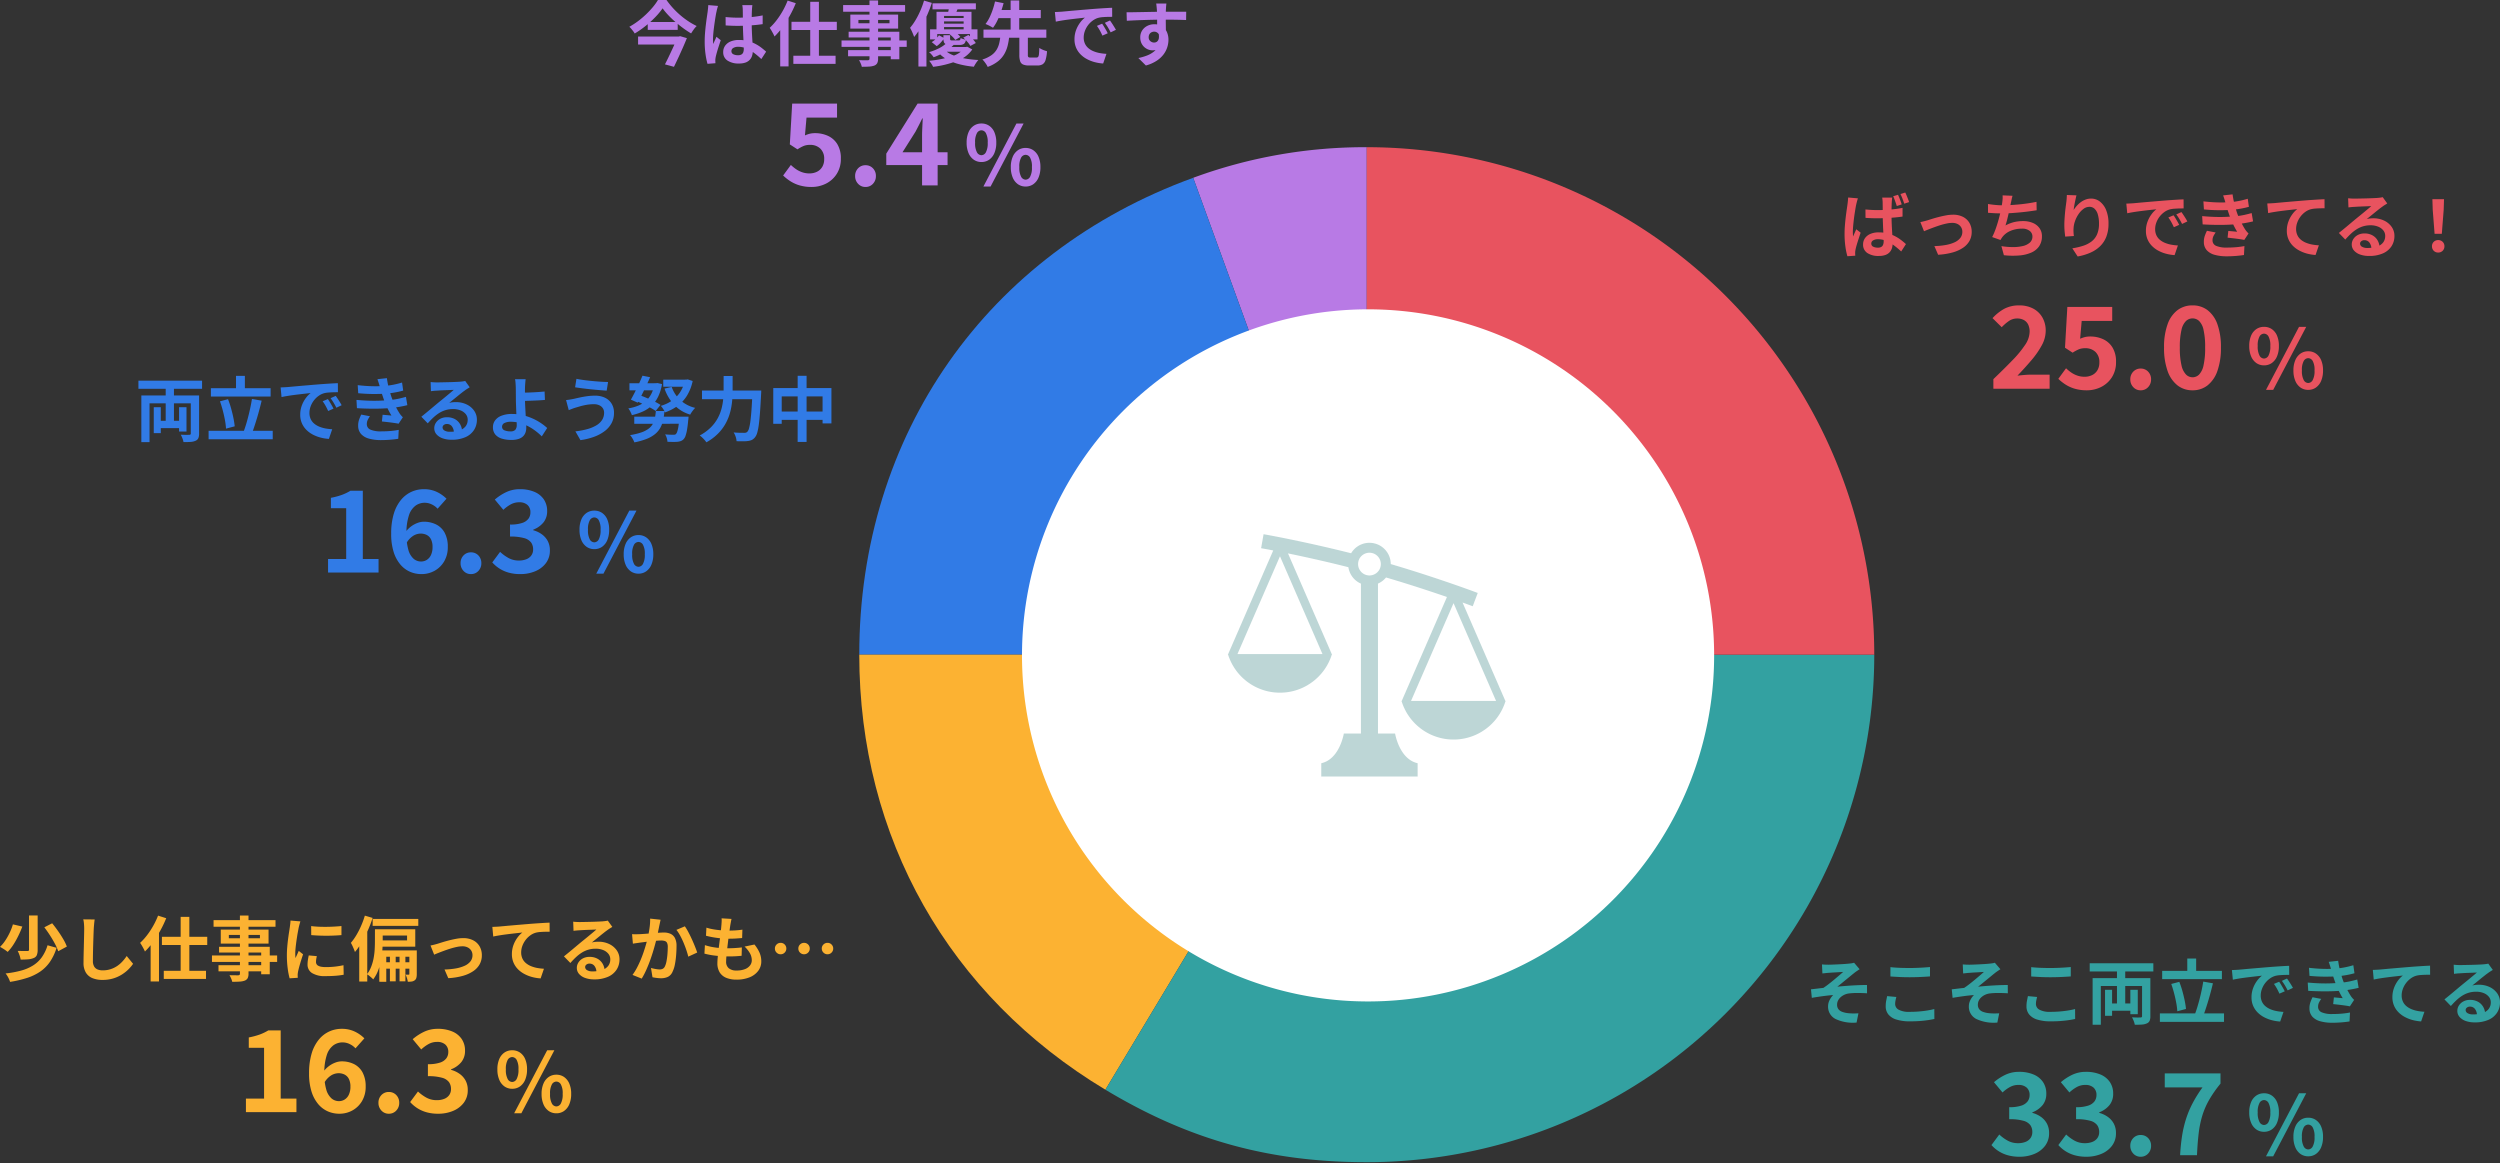<svg xmlns="http://www.w3.org/2000/svg" xmlns:xlink="http://www.w3.org/1999/xlink" width="639.324" height="297.413" viewBox="0 0 639.324 297.413"><rect x="0" y="0" width="639.324" height="297.413" fill="#333333" stroke="none"/><defs><clipPath id="a"><rect width="259.98" height="259.98" fill="#9e8bc8"/></clipPath></defs><g transform="translate(-370.479 -2813.587)"><g transform="translate(590.01 2851.02)"><g transform="translate(0)" clip-path="url(#a)"><path d="M146.564,130.03,102.176,8.076A126.957,126.957,0,0,1,146.564.249Z" transform="translate(-16.573 -0.04)" fill="#b87ae5"/><path d="M146.564,130.03,102.176,8.076A126.957,126.957,0,0,1,146.564.249Z" transform="translate(-16.573 -0.04)" fill="none"/><path d="M130.031,131.545H.25C.25,75.352,32.839,28.811,85.644,9.591Z" transform="translate(-0.041 -1.556)" fill="#317be6"/><path d="M130.031,131.545H.25C.25,75.352,32.839,28.811,85.644,9.591Z" transform="translate(-0.041 -1.556)" fill="none"/><path d="M130.031,155.156,63.189,266.4C23.131,242.331.25,201.889.25,155.156Z" transform="translate(-0.041 -25.166)" fill="#fcb232"/><path d="M130.031,155.156,63.189,266.4C23.131,242.331.25,201.889.25,155.156Z" transform="translate(-0.041 -25.166)" fill="none"/><path d="M142.216,155.156H272A129.781,129.781,0,0,1,142.216,284.937c-24.943,0-45.462-5.69-66.842-18.537Z" transform="translate(-12.226 -25.166)" fill="#33a1a1"/><path d="M142.216,155.156H272A129.781,129.781,0,0,1,142.216,284.937c-24.943,0-45.462-5.69-66.842-18.537Z" transform="translate(-12.226 -25.166)" fill="none"/><path d="M155.157,130.03V.249A129.781,129.781,0,0,1,284.938,130.03Z" transform="translate(-25.166 -0.04)" fill="#e8535f"/><path d="M155.157,130.03V.249A129.781,129.781,0,0,1,284.938,130.03Z" transform="translate(-25.166 -0.04)" fill="none"/></g></g><path d="M88.5,0A88.5,88.5,0,1,1,0,88.5,88.5,88.5,0,0,1,88.5,0Z" transform="translate(631.834 2892.688)" fill="#fff"/><path d="M6.531-10.844q.784.072,1.565.115t1.583.043q1.658,0,3.3-.145a28.119,28.119,0,0,0,3.037-.425v2.225q-1.416.21-3.057.32t-3.274.124q-.784,0-1.564-.029T6.545-8.7Zm6.851-3.041a5.613,5.613,0,0,0-.077.564q-.027.3-.045.6t-.034.782q-.016.492-.023,1.1T13.2-9.59q0,1.235.043,2.3t.1,1.974q.061.907.1,1.669t.043,1.406A4.279,4.279,0,0,1,13.3-.931,2.738,2.738,0,0,1,12.691.116,2.712,2.712,0,0,1,11.605.8a4.86,4.86,0,0,1-1.644.243A5.058,5.058,0,0,1,7.007.286,2.5,2.5,0,0,1,5.924-1.89a2.746,2.746,0,0,1,.49-1.617A3.2,3.2,0,0,1,7.8-4.6a5.281,5.281,0,0,1,2.115-.389,9.14,9.14,0,0,1,2.325.276,8.868,8.868,0,0,1,1.9.728A10.647,10.647,0,0,1,15.677-3q.679.525,1.207,1.009L15.671-.1a20.439,20.439,0,0,0-2.017-1.681,8.891,8.891,0,0,0-1.936-1.08,5.375,5.375,0,0,0-1.983-.378,2.315,2.315,0,0,0-1.233.3.908.908,0,0,0-.478.807.841.841,0,0,0,.485.8,2.555,2.555,0,0,0,1.19.252,1.715,1.715,0,0,0,.883-.192,1.1,1.1,0,0,0,.462-.557,2.442,2.442,0,0,0,.144-.891q0-.462-.036-1.224T11.07-5.644q-.047-.932-.083-1.946t-.036-1.993q0-1.025-.007-1.867t-.017-1.242q0-.21-.035-.566t-.085-.628ZM4.6-13.691q-.064.178-.156.5t-.168.635q-.076.312-.112.474-.084.367-.191,1.009T3.743-9.629q-.119.8-.216,1.637T3.369-6.4q-.061.751-.061,1.291,0,.258.016.576a5.256,5.256,0,0,0,.061.594q.12-.321.254-.624t.276-.614q.143-.312.267-.6L5.3-4.911q-.25.743-.513,1.552T4.311-1.828Q4.1-1.106,3.994-.612q-.036.18-.068.431a2.773,2.773,0,0,0-.028.4q0,.14.008.347t.022.41l-2.02.138a17.776,17.776,0,0,1-.5-2.428,22.963,22.963,0,0,1-.219-3.322q0-1.014.087-2.115t.212-2.133q.125-1.032.248-1.883l.2-1.375q.05-.378.1-.857t.067-.908ZM14.851-14.6q.176.344.35.789t.336.882q.162.437.264.787l-1.254.417q-.126-.4-.277-.831t-.309-.868a8.1,8.1,0,0,0-.338-.8Zm1.858-.578q.18.348.361.791t.348.876q.167.433.273.783l-1.24.4q-.192-.584-.444-1.254a11.931,11.931,0,0,0-.526-1.208Zm3.862,7.56q.41-.076.955-.215t.953-.265q.458-.148,1.212-.381t1.66-.464q.906-.231,1.837-.4a9.986,9.986,0,0,1,1.747-.166,5.5,5.5,0,0,1,2.5.537A3.99,3.99,0,0,1,33.1-7.445a4.471,4.471,0,0,1,.6,2.353,4.68,4.68,0,0,1-.536,2.228,5.094,5.094,0,0,1-1.615,1.769A9.057,9.057,0,0,1,28.863.134a17.2,17.2,0,0,1-3.746.6l-.96-2.215A19.194,19.194,0,0,0,27-1.75a9.442,9.442,0,0,0,2.272-.673,3.95,3.95,0,0,0,1.5-1.12,2.5,2.5,0,0,0,.534-1.591,2.179,2.179,0,0,0-.322-1.19,2.236,2.236,0,0,0-.894-.8,2.972,2.972,0,0,0-1.368-.293,7.014,7.014,0,0,0-1.4.159q-.772.159-1.593.412T24.114-6.3q-.793.29-1.471.557t-1.137.469Zm23.573-6.727q-.142.472-.233.934t-.2.9q-.086.432-.2.991t-.254,1.179q-.14.62-.286,1.257t-.308,1.231q-.162.594-.322,1.1a9.066,9.066,0,0,1,2.185-.859,9.724,9.724,0,0,1,2.288-.26,6.257,6.257,0,0,1,2.548.479,3.98,3.98,0,0,1,1.692,1.344,3.434,3.434,0,0,1,.608,2.029,4.5,4.5,0,0,1-.694,2.549A4.636,4.636,0,0,1,48.99.157a9.429,9.429,0,0,1-3.077.757A20.583,20.583,0,0,1,41.932.854L41.3-1.47a18.639,18.639,0,0,0,2.9.246,10.811,10.811,0,0,0,2.55-.264,4.069,4.069,0,0,0,1.808-.875,2.05,2.05,0,0,0,.674-1.6,1.776,1.776,0,0,0-.685-1.389,3,3,0,0,0-2-.586,7.417,7.417,0,0,0-2.866.542,5.109,5.109,0,0,0-2.116,1.574q-.138.188-.254.367t-.246.417l-2.13-.75a17.259,17.259,0,0,0,.94-2.22q.432-1.236.77-2.495t.559-2.349q.221-1.09.307-1.786.078-.573.1-.973a6.89,6.89,0,0,0-.012-.843Zm-6.276,2.1q.867.146,1.875.241t1.852.095q.864,0,1.9-.054t2.187-.162Q46.835-12.23,48-12.4t2.272-.4l.042,2.157q-.861.138-1.952.284t-2.278.259q-1.187.113-2.34.188t-2.13.075q-1.035,0-1.982-.047t-1.76-.119ZM60.5-14.455q-.1.329-.2.81t-.216,1.012q-.11.531-.191,1.035t-.117.884a8.507,8.507,0,0,1,.778-1.04,6.424,6.424,0,0,1,1.016-.938,5.158,5.158,0,0,1,1.238-.681,3.941,3.941,0,0,1,1.425-.256,3.61,3.61,0,0,1,2.268.78A5.222,5.222,0,0,1,68.1-10.633a9.02,9.02,0,0,1,.587,3.42,9.134,9.134,0,0,1-.558,3.335,6.805,6.805,0,0,1-1.6,2.439A8.387,8.387,0,0,1,64.039.211a14.422,14.422,0,0,1-3.238.967L59.434-.913A17.445,17.445,0,0,0,62.18-1.55a7.141,7.141,0,0,0,2.163-1.108,4.627,4.627,0,0,0,1.41-1.807,6.68,6.68,0,0,0,.5-2.739,8.166,8.166,0,0,0-.293-2.351,3.229,3.229,0,0,0-.837-1.466,1.853,1.853,0,0,0-1.3-.5A2.525,2.525,0,0,0,62.3-11,5.5,5.5,0,0,0,61.01-9.632a7.6,7.6,0,0,0-.9,1.807,6.437,6.437,0,0,0-.364,1.865q-.024.371-.01.824t.094,1.078l-2.219.152q-.068-.518-.143-1.307T57.392-6.9q0-.634.044-1.352t.108-1.467q.064-.75.158-1.5t.19-1.446q.068-.517.1-1.018t.042-.866Zm12.745,2.114q.532-.018,1.021-.045t.745-.045l1.376-.126q.817-.076,1.83-.165t2.166-.185q1.154-.1,2.4-.2.932-.076,1.865-.139t1.77-.113q.836-.05,1.465-.068l.014,2.313q-.484,0-1.115.014t-1.254.062a6.628,6.628,0,0,0-1.111.164,4.424,4.424,0,0,0-1.5.727A5.715,5.715,0,0,0,81.7-8.939a5.779,5.779,0,0,0-.8,1.5,4.765,4.765,0,0,0-.286,1.609,3.708,3.708,0,0,0,.309,1.56,3.338,3.338,0,0,0,.861,1.15,4.873,4.873,0,0,0,1.288.789,7.821,7.821,0,0,0,1.59.477,12.81,12.81,0,0,0,1.771.21L85.587.827a11.081,11.081,0,0,1-2.2-.359,9.188,9.188,0,0,1-2-.795,6.639,6.639,0,0,1-1.631-1.235,5.433,5.433,0,0,1-1.1-1.672,5.4,5.4,0,0,1-.4-2.115,6.655,6.655,0,0,1,.415-2.389,7.568,7.568,0,0,1,1.033-1.9A6.348,6.348,0,0,1,80.927-10.9l-1.217.136q-.709.078-1.532.174t-1.665.208q-.842.112-1.627.243t-1.409.267ZM85.323-9.356q.226.312.491.753t.518.885q.253.444.427.81l-1.36.6q-.34-.744-.66-1.323A11.909,11.909,0,0,0,83.994-8.8Zm2.01-.824q.23.312.511.739t.55.864q.269.437.457.789L87.5-7.144q-.372-.73-.706-1.286t-.776-1.152Zm5.625-2.739q1.979.23,3.641.271t3.093-.061a21.574,21.574,0,0,0,2.362-.316,20.824,20.824,0,0,0,2.242-.562l.291,2.06a21.641,21.641,0,0,1-2.115.478q-1.14.2-2.313.3-1.392.1-3.206.093t-3.871-.2Zm-.322,3.773q1.626.148,3.118.2t2.809,0q1.317-.049,2.4-.151a19.328,19.328,0,0,0,2.5-.366q1.045-.236,1.833-.466l.357,2.13q-.806.2-1.786.377t-2.08.309q-1.136.116-2.623.174t-3.129.031q-1.642-.027-3.272-.121Zm6-3.27q-.128-.5-.29-1T98-14.444l2.417-.266q.114.859.288,1.673t.393,1.568q.219.754.445,1.456.218.62.565,1.4t.761,1.561q.414.776.824,1.405a5.406,5.406,0,0,0,.371.484,6.166,6.166,0,0,0,.436.452l-1.088,1.649q-.5-.106-1.256-.212t-1.551-.2q-.8-.093-1.463-.161l.18-1.718,1.213.107q.654.059,1.048.1a21.825,21.825,0,0,1-1.229-2.352q-.511-1.151-.848-2.133-.216-.636-.365-1.1t-.262-.861Q98.768-11.981,98.642-12.417ZM96.089-4.965a6.379,6.379,0,0,0-.562.923,2.364,2.364,0,0,0-.238,1.067,1.486,1.486,0,0,0,.93,1.438,6.594,6.594,0,0,0,2.717.438q1.27,0,2.413-.1t2.1-.288L103.327.8q-.936.148-2.106.241t-2.277.093a11.278,11.278,0,0,1-3.1-.377A4.209,4.209,0,0,1,93.817-.421,3.1,3.1,0,0,1,93.072-2.5,4.5,4.5,0,0,1,93.3-4.063a11.963,11.963,0,0,1,.557-1.331Zm13.2-7.415q.532-.018,1.021-.045t.745-.045l1.376-.126q.817-.076,1.83-.165t2.166-.185q1.154-.1,2.4-.2.932-.076,1.865-.139t1.77-.113q.836-.05,1.464-.068l.014,2.313q-.484,0-1.115.014t-1.254.062a6.658,6.658,0,0,0-1.111.164,4.424,4.424,0,0,0-1.5.727,5.713,5.713,0,0,0-1.212,1.212,5.782,5.782,0,0,0-.8,1.5,4.763,4.763,0,0,0-.286,1.609,3.709,3.709,0,0,0,.309,1.56,3.335,3.335,0,0,0,.861,1.15,4.876,4.876,0,0,0,1.288.789,7.823,7.823,0,0,0,1.59.477,12.771,12.771,0,0,0,1.771.21l-.844,2.47a11.081,11.081,0,0,1-2.2-.359,9.188,9.188,0,0,1-2-.795A6.641,6.641,0,0,1,115.788-1.6a5.431,5.431,0,0,1-1.1-1.672,5.4,5.4,0,0,1-.4-2.115,6.655,6.655,0,0,1,.414-2.389,7.566,7.566,0,0,1,1.033-1.9,6.35,6.35,0,0,1,1.227-1.265l-1.217.136q-.709.078-1.532.174t-1.665.208q-.842.112-1.627.243t-1.409.267Zm20.676-1.334q.374.046.811.069t.823.023q.284,0,.864-.011l1.306-.026q.727-.015,1.451-.037t1.309-.051q.585-.029.9-.047.561-.05.885-.1a3.635,3.635,0,0,0,.492-.1l1.164,1.609q-.306.2-.626.393t-.63.433q-.362.252-.87.651t-1.067.855l-1.094.89q-.534.433-.968.777a5.244,5.244,0,0,1,.868-.163q.413-.04.84-.04a6.213,6.213,0,0,1,2.745.59,4.911,4.911,0,0,1,1.928,1.606,3.968,3.968,0,0,1,.71,2.332,4.777,4.777,0,0,1-.722,2.578A4.942,4.942,0,0,1,138.914.362a8.524,8.524,0,0,1-3.63.68,6.578,6.578,0,0,1-2.243-.36,3.68,3.68,0,0,1-1.573-1.024,2.316,2.316,0,0,1-.575-1.567A2.526,2.526,0,0,1,131.3-3.28a2.984,2.984,0,0,1,1.138-1.037,3.5,3.5,0,0,1,1.687-.394,4.106,4.106,0,0,1,2.093.5,3.437,3.437,0,0,1,1.311,1.325,3.855,3.855,0,0,1,.479,1.817l-2.1.274a2.62,2.62,0,0,0-.5-1.587,1.532,1.532,0,0,0-1.268-.606,1.2,1.2,0,0,0-.816.265.785.785,0,0,0-.306.606.92.92,0,0,0,.507.809,2.531,2.531,0,0,0,1.326.308,7.646,7.646,0,0,0,2.545-.366,3.164,3.164,0,0,0,1.538-1.06,2.7,2.7,0,0,0,.512-1.65,2.216,2.216,0,0,0-.493-1.428,3.214,3.214,0,0,0-1.34-.956,5.056,5.056,0,0,0-1.9-.342,6.576,6.576,0,0,0-1.908.263,6.756,6.756,0,0,0-1.637.742,9.731,9.731,0,0,0-1.487,1.154q-.721.675-1.444,1.495l-1.639-1.692q.48-.386,1.091-.887t1.249-1.034q.638-.533,1.208-1.013t.962-.8l.887-.718q.509-.412,1.047-.858l1.024-.851q.486-.4.814-.7-.274,0-.71.024t-.947.037q-.511.017-1.025.039t-.955.049l-.725.045q-.36.018-.759.055t-.711.087ZM152.074-4.63l-.477-6.155-.084-2.679h2.974l-.084,2.679-.477,6.155ZM153,.168a1.547,1.547,0,0,1-1.141-.449,1.555,1.555,0,0,1-.45-1.15,1.522,1.522,0,0,1,.457-1.144A1.565,1.565,0,0,1,153-3.016a1.565,1.565,0,0,1,1.134.443,1.522,1.522,0,0,1,.457,1.144,1.542,1.542,0,0,1-.457,1.15A1.554,1.554,0,0,1,153,.168Z" transform="translate(841 2878)" fill="#e8535f"/><path d="M4.414-13.778q.431.032.843.05t.871.018q.238,0,.728-.018t1.128-.045q.638-.027,1.293-.063t1.21-.079q.554-.043.884-.079.451-.046.759-.1a3.388,3.388,0,0,0,.49-.121l1.421,1.66q-.283.181-.711.471t-.705.521q-.386.3-.819.659l-.889.729-.907.742-.874.714q-.422.346-.8.629,1.207-.124,2.55-.224t2.647-.155q1.3-.055,2.391-.055L15.937-6.4q-1.294-.082-2.55-.076a16.76,16.76,0,0,0-2.09.118,3.9,3.9,0,0,0-1.161.335,3.9,3.9,0,0,0-.965.635,2.842,2.842,0,0,0-.658.864,2.323,2.323,0,0,0-.237,1.035,1.836,1.836,0,0,0,.346,1.154,2.116,2.116,0,0,0,.965.68A6.37,6.37,0,0,0,11-1.323a13.1,13.1,0,0,0,1.5.08q.741,0,1.237-.04l-.477,2.369A10.445,10.445,0,0,1,7.893.178,3.494,3.494,0,0,1,5.974-3.114,3.241,3.241,0,0,1,6.163-4.2a4.467,4.467,0,0,1,.49-.987,4.338,4.338,0,0,1,.628-.761q-1.231.088-2.667.283t-2.8.431L1.6-7.416q.724-.076,1.589-.182t1.573-.178q.6-.391,1.3-.932T7.476-9.839q.705-.589,1.322-1.119t1.034-.907q-.224.018-.591.038t-.811.049q-.443.029-.886.051t-.814.049l-.594.045q-.332.018-.759.066l-.856.094Zm17.5.693q1,.112,2.24.166t2.663.054q.888,0,1.83-.036t1.823-.092q.881-.056,1.564-.124v2.4q-.622.05-1.515.1t-1.857.083q-.965.029-1.831.029-1.408,0-2.615-.061t-2.3-.137ZM23.433-5.46q-.132.478-.219.925a4.73,4.73,0,0,0-.087.9A1.647,1.647,0,0,0,24-2.216a5.4,5.4,0,0,0,2.818.561q1.222,0,2.36-.09T31.331-2a17.28,17.28,0,0,0,1.808-.376L33.157.166Q32.372.342,31.4.481T29.3.7q-1.125.076-2.393.076A11.288,11.288,0,0,1,23.473.325,4.24,4.24,0,0,1,21.4-.982a3.246,3.246,0,0,1-.689-2.1,7.313,7.313,0,0,1,.131-1.437q.131-.652.233-1.158Zm16.981-8.317q.431.032.843.05t.871.018q.238,0,.728-.018t1.128-.045q.638-.027,1.293-.063t1.21-.079q.554-.043.884-.079.451-.046.759-.1a3.388,3.388,0,0,0,.49-.121l1.421,1.66q-.283.181-.711.471t-.705.521q-.386.3-.819.659l-.889.729-.907.742-.874.714q-.422.346-.8.629,1.207-.124,2.55-.224t2.647-.155q1.3-.055,2.391-.055L51.937-6.4q-1.294-.082-2.55-.076a16.76,16.76,0,0,0-2.09.118,3.9,3.9,0,0,0-1.161.335,3.9,3.9,0,0,0-.965.635,2.842,2.842,0,0,0-.658.864,2.323,2.323,0,0,0-.237,1.035,1.836,1.836,0,0,0,.347,1.154,2.116,2.116,0,0,0,.965.68A6.37,6.37,0,0,0,47-1.323a13.1,13.1,0,0,0,1.5.08q.741,0,1.237-.04l-.477,2.369A10.445,10.445,0,0,1,43.893.178a3.494,3.494,0,0,1-1.919-3.292A3.24,3.24,0,0,1,42.163-4.2a4.467,4.467,0,0,1,.49-.987,4.338,4.338,0,0,1,.628-.761q-1.231.088-2.667.283t-2.8.431L37.6-7.416q.724-.076,1.589-.182t1.573-.178q.6-.391,1.3-.932t1.409-1.131q.705-.589,1.322-1.119t1.034-.907q-.224.018-.591.038t-.811.049q-.443.029-.886.051t-.814.049l-.594.045q-.332.018-.759.066l-.856.094Zm17.5.693q1,.112,2.24.166t2.663.054q.888,0,1.83-.036t1.823-.092q.881-.056,1.564-.124v2.4q-.622.05-1.515.1t-1.857.083q-.965.029-1.831.029-1.408,0-2.615-.061t-2.3-.137ZM59.433-5.46q-.132.478-.219.925a4.73,4.73,0,0,0-.087.9A1.647,1.647,0,0,0,60-2.216a5.4,5.4,0,0,0,2.818.561q1.222,0,2.36-.09T67.331-2a17.28,17.28,0,0,0,1.808-.376L69.157.166Q68.372.342,67.4.481T65.3.7q-1.125.076-2.393.076A11.288,11.288,0,0,1,59.473.325,4.24,4.24,0,0,1,57.4-.982a3.246,3.246,0,0,1-.689-2.1,7.313,7.313,0,0,1,.131-1.437q.131-.652.233-1.158ZM77.719-3.8H84.47v1.87H77.719Zm2.133-9.611h2.112V-2.656H79.852Zm-6.228,3.133h13.41v2.014H75.719V1.647H73.624Zm12.645,0h2.123V-.546A2.957,2.957,0,0,1,88.2.644a1.329,1.329,0,0,1-.715.66A3.67,3.67,0,0,1,86.2,1.6q-.76.051-1.794.037a4.84,4.84,0,0,0-.274-.951A7.043,7.043,0,0,0,83.7-.249l.889.034q.444.016.8.007t.492-.009a.455.455,0,0,0,.3-.085.363.363,0,0,0,.086-.273ZM76.8-7.285h1.8V-.651H76.8Zm6.47,0h1.9V-1.05h-1.9ZM72.879-14.071H89.153v2.084H72.879Zm18.532,1.932h15.273v2.127H91.411Zm-.588,10.89h16.4V.915h-16.4Zm7.01-14.042H100.1v4.338H97.834Zm4.079,5.9,2.479.439q-.264,1.112-.57,2.262t-.639,2.256q-.333,1.106-.661,2.1t-.65,1.781l-2.1-.471q.322-.83.634-1.856t.6-2.149q.284-1.122.52-2.237T101.912-9.394Zm-8.182.607,2.062-.543a23.539,23.539,0,0,1,.785,2.352q.347,1.247.59,2.433a20.612,20.612,0,0,1,.335,2.15L95.278-1.8a17.266,17.266,0,0,0-.27-2.153q-.22-1.208-.553-2.475T93.731-8.787Zm15.516-3.554q.532-.018,1.021-.045t.745-.045l1.376-.126q.817-.076,1.83-.165t2.166-.185q1.154-.1,2.4-.2.932-.076,1.865-.139t1.77-.113q.836-.05,1.465-.068l.014,2.313q-.484,0-1.115.014t-1.254.062a6.628,6.628,0,0,0-1.111.164,4.424,4.424,0,0,0-1.5.727A5.715,5.715,0,0,0,117.7-8.939a5.779,5.779,0,0,0-.8,1.5,4.765,4.765,0,0,0-.286,1.609,3.708,3.708,0,0,0,.309,1.56,3.338,3.338,0,0,0,.861,1.15,4.873,4.873,0,0,0,1.288.789,7.821,7.821,0,0,0,1.59.477,12.81,12.81,0,0,0,1.771.21l-.844,2.47a11.081,11.081,0,0,1-2.2-.359,9.188,9.188,0,0,1-2-.795,6.639,6.639,0,0,1-1.631-1.235,5.433,5.433,0,0,1-1.1-1.672,5.4,5.4,0,0,1-.4-2.115,6.655,6.655,0,0,1,.415-2.389,7.568,7.568,0,0,1,1.033-1.9,6.348,6.348,0,0,1,1.227-1.264l-1.217.136q-.709.078-1.532.174t-1.665.208q-.842.112-1.627.243t-1.409.267Zm12.076,2.985q.226.312.491.753t.518.885q.253.444.427.81l-1.36.6q-.34-.744-.66-1.323a11.909,11.909,0,0,0-.744-1.171Zm2.01-.824q.23.312.511.739t.55.864q.269.437.457.789l-1.346.645q-.372-.73-.706-1.286t-.776-1.152Zm5.625-2.739q1.979.23,3.641.271t3.093-.061a21.575,21.575,0,0,0,2.362-.316,20.825,20.825,0,0,0,2.242-.562l.291,2.06a21.641,21.641,0,0,1-2.115.478q-1.14.2-2.313.3-1.392.1-3.206.093t-3.871-.2Zm-.322,3.773q1.626.148,3.118.2t2.809,0q1.317-.049,2.4-.151a19.328,19.328,0,0,0,2.5-.366q1.045-.236,1.833-.466l.357,2.13q-.806.2-1.786.377t-2.08.309q-1.136.116-2.624.174t-3.129.031q-1.642-.027-3.272-.121Zm6-3.27q-.128-.5-.29-1T134-14.444l2.417-.266q.114.859.288,1.673t.393,1.568q.219.754.445,1.456.218.62.565,1.4t.761,1.561q.414.776.824,1.405a5.409,5.409,0,0,0,.371.484,6.166,6.166,0,0,0,.436.452l-1.088,1.649q-.5-.106-1.256-.212t-1.551-.2q-.8-.093-1.462-.161l.18-1.718,1.213.107q.654.059,1.048.1a21.825,21.825,0,0,1-1.229-2.352q-.511-1.151-.848-2.133-.216-.636-.365-1.1t-.262-.861Q134.768-11.981,134.642-12.417Zm-2.552,7.452a6.38,6.38,0,0,0-.562.923,2.364,2.364,0,0,0-.238,1.067,1.486,1.486,0,0,0,.93,1.438,6.594,6.594,0,0,0,2.717.438q1.27,0,2.413-.1t2.1-.288L139.327.8q-.936.148-2.106.241t-2.277.093a11.278,11.278,0,0,1-3.1-.377,4.209,4.209,0,0,1-2.023-1.175,3.1,3.1,0,0,1-.745-2.077,4.5,4.5,0,0,1,.227-1.565,11.961,11.961,0,0,1,.557-1.331Zm13.2-7.415q.532-.018,1.021-.045t.745-.045l1.376-.126q.817-.076,1.83-.165t2.166-.185q1.154-.1,2.4-.2.932-.076,1.865-.139t1.77-.113q.836-.05,1.464-.068l.014,2.313q-.484,0-1.115.014t-1.254.062a6.658,6.658,0,0,0-1.111.164,4.424,4.424,0,0,0-1.5.727,5.713,5.713,0,0,0-1.212,1.212,5.782,5.782,0,0,0-.8,1.5,4.763,4.763,0,0,0-.286,1.609,3.709,3.709,0,0,0,.309,1.56,3.335,3.335,0,0,0,.861,1.15,4.876,4.876,0,0,0,1.288.789,7.823,7.823,0,0,0,1.59.477,12.771,12.771,0,0,0,1.771.21l-.844,2.47a11.081,11.081,0,0,1-2.2-.359,9.189,9.189,0,0,1-2-.795A6.641,6.641,0,0,1,151.788-1.6a5.431,5.431,0,0,1-1.1-1.672,5.4,5.4,0,0,1-.4-2.115,6.655,6.655,0,0,1,.414-2.389,7.566,7.566,0,0,1,1.033-1.9,6.35,6.35,0,0,1,1.227-1.265l-1.217.136q-.709.078-1.532.174t-1.665.208q-.842.112-1.627.243t-1.409.267Zm20.676-1.334q.374.046.811.069t.823.023q.284,0,.864-.011l1.306-.026q.727-.015,1.451-.037t1.309-.051q.585-.029.9-.047.561-.05.885-.1a3.635,3.635,0,0,0,.492-.1l1.164,1.609q-.306.2-.626.393t-.63.433q-.362.252-.87.651t-1.067.855l-1.094.89q-.534.433-.968.777a5.244,5.244,0,0,1,.868-.163q.413-.04.84-.04a6.213,6.213,0,0,1,2.745.59,4.911,4.911,0,0,1,1.928,1.606,3.968,3.968,0,0,1,.71,2.332,4.777,4.777,0,0,1-.722,2.578A4.942,4.942,0,0,1,174.914.362a8.524,8.524,0,0,1-3.63.68,6.578,6.578,0,0,1-2.243-.36,3.68,3.68,0,0,1-1.573-1.024,2.316,2.316,0,0,1-.575-1.567A2.526,2.526,0,0,1,167.3-3.28a2.984,2.984,0,0,1,1.138-1.037,3.5,3.5,0,0,1,1.687-.394,4.106,4.106,0,0,1,2.093.5,3.437,3.437,0,0,1,1.311,1.325,3.855,3.855,0,0,1,.479,1.817l-2.1.274a2.62,2.62,0,0,0-.5-1.587,1.532,1.532,0,0,0-1.268-.606,1.2,1.2,0,0,0-.816.265.785.785,0,0,0-.306.606.92.92,0,0,0,.507.809,2.531,2.531,0,0,0,1.326.308,7.646,7.646,0,0,0,2.545-.366,3.164,3.164,0,0,0,1.538-1.06,2.7,2.7,0,0,0,.512-1.65,2.216,2.216,0,0,0-.493-1.428,3.214,3.214,0,0,0-1.34-.956,5.056,5.056,0,0,0-1.9-.342,6.576,6.576,0,0,0-1.908.263,6.756,6.756,0,0,0-1.637.742,9.731,9.731,0,0,0-1.487,1.154q-.721.675-1.444,1.495l-1.639-1.692q.48-.386,1.091-.887t1.249-1.034q.638-.533,1.208-1.013t.962-.8l.887-.718q.509-.412,1.047-.858l1.024-.851q.486-.4.814-.7-.274,0-.71.024t-.947.037q-.511.017-1.025.039t-.955.049l-.725.045q-.36.018-.759.055t-.711.087Z" transform="translate(832 3074)" fill="#33a1a1"/><path d="M7.9-15.3h2.211v8.774A3.616,3.616,0,0,1,9.9-5.17a1.427,1.427,0,0,1-.8.752A4.483,4.483,0,0,1,7.7-4.089q-.831.074-1.945.074a5.6,5.6,0,0,0-.285-1.119A8.125,8.125,0,0,0,5-6.24q.516.014,1.019.021t.9.007h.556a.573.573,0,0,0,.336-.076A.348.348,0,0,0,7.9-6.565Zm3.916,3.026,2-1.03q.744.9,1.483,1.952t1.35,2.094a12.077,12.077,0,0,1,.928,1.908L15.366-6.155a12.11,12.11,0,0,0-.837-1.9q-.566-1.065-1.275-2.166T11.814-12.271Zm.822,4.592,2.311.651a13.392,13.392,0,0,1-1.692,3.583A9.672,9.672,0,0,1,10.779-.962,13.025,13.025,0,0,1,7.413.666,28.625,28.625,0,0,1,3.052,1.685,5.96,5.96,0,0,0,2.577.556a6.228,6.228,0,0,0-.67-1.031A25.231,25.231,0,0,0,5.9-1.211,11.4,11.4,0,0,0,8.954-2.529a7.965,7.965,0,0,0,2.218-2.09A10.493,10.493,0,0,0,12.636-7.679Zm-8.857-5.34,2.408.555q-.422,1.128-1,2.323A21.511,21.511,0,0,1,3.92-7.864,11.778,11.778,0,0,1,2.441-5.979q-.251-.209-.6-.454T1.123-6.9a6.7,6.7,0,0,0-.644-.359A9.756,9.756,0,0,0,1.88-8.97a15.982,15.982,0,0,0,1.136-2.045A13.914,13.914,0,0,0,3.779-13.019Zm20.906-1.256q-.082.563-.142,1.212t-.092,1.192q-.032.722-.07,1.775t-.072,2.213q-.034,1.16-.054,2.269t-.02,1.941a2.717,2.717,0,0,0,.327,1.436,1.816,1.816,0,0,0,.89.753,3.38,3.38,0,0,0,1.263.225,6.562,6.562,0,0,0,2.031-.3,6.624,6.624,0,0,0,1.671-.8,7.6,7.6,0,0,0,1.362-1.173,11.249,11.249,0,0,0,1.1-1.4l1.632,1.995a9.7,9.7,0,0,1-1.129,1.361A9.711,9.711,0,0,1,31.709-.235,8.969,8.969,0,0,1,29.481.788a9.337,9.337,0,0,1-2.793.393,6.659,6.659,0,0,1-2.56-.452,3.5,3.5,0,0,1-1.69-1.42,4.694,4.694,0,0,1-.6-2.5q0-.728.018-1.674t.047-1.974q.029-1.027.049-2.009t.038-1.777q.018-.795.018-1.25,0-.655-.053-1.277a8.163,8.163,0,0,0-.177-1.155Zm21.992-.673H48.9V.212H46.677Zm-4.792,5.11H53.477v2.094H41.885Zm.474,8.685h10.8V.927h-10.8ZM39-10l2.109-2.113.028.032V1.575H39Zm1.9-5.261,2.087.663a28.451,28.451,0,0,1-1.5,3.143,28.051,28.051,0,0,1-1.871,2.952,18.665,18.665,0,0,1-2.071,2.42q-.106-.264-.325-.68t-.467-.841a7.33,7.33,0,0,0-.446-.69,14.968,14.968,0,0,0,1.772-1.951,20.218,20.218,0,0,0,1.579-2.4A20.27,20.27,0,0,0,40.9-15.265Zm20.932-.03h2.2V-.442A2.511,2.511,0,0,1,63.812.739a1.475,1.475,0,0,1-.739.621,4.521,4.521,0,0,1-1.284.251q-.763.053-1.921.053A4.422,4.422,0,0,0,59.582.8a6.06,6.06,0,0,0-.425-.831q.437.018.892.025T60.871,0l.517,0a.593.593,0,0,0,.349-.106.443.443,0,0,0,.1-.333Zm-6.74,1.176H70.937v1.7H55.093ZM59-10.319v.854H66.95v-.854Zm-2.066-1.364H69.157V-8.1H56.935ZM56.5-7.291H69.465V-.261H67.272V-5.829H56.5ZM54.683-5.066H71.351V-3.42H54.683Zm1.671,2.478H68.447v1.565H56.354Zm23.7-10q.831.112,1.865.161t2.109.035q1.075-.014,2.06-.072T87.8-12.6v2.321q-.823.072-1.815.117t-2.032.045q-1.04,0-2.041-.045t-1.842-.117ZM81.5-4.9q-.1.452-.155.8a4.768,4.768,0,0,0-.053.714,1.064,1.064,0,0,0,.14.54,1.093,1.093,0,0,0,.439.407,2.631,2.631,0,0,0,.776.252,6.505,6.505,0,0,0,1.166.089,20.811,20.811,0,0,0,2.273-.117q1.063-.117,2.235-.365l.046,2.433a19.166,19.166,0,0,1-1.991.26q-1.125.094-2.656.094A6.1,6.1,0,0,1,80.26-.582a2.5,2.5,0,0,1-1.133-2.165,7.88,7.88,0,0,1,.079-1.093q.079-.564.233-1.246Zm-4.2-8.887q-.064.178-.156.5t-.17.633q-.078.31-.114.472-.07.367-.184.973t-.231,1.353q-.117.747-.221,1.524t-.172,1.492q-.068.715-.068,1.259,0,.258.014.576a5.648,5.648,0,0,0,.056.594q.138-.307.279-.615t.281-.617q.141-.31.261-.6l1.112.878q-.254.746-.517,1.591t-.467,1.595q-.2.75-.3,1.226-.036.194-.07.45a2.648,2.648,0,0,0-.03.394q0,.14.008.347t.022.4L74.542.769a17.966,17.966,0,0,1-.485-2.483,24.882,24.882,0,0,1-.215-3.391q0-1.014.085-2.054t.21-2.009q.125-.969.248-1.759t.2-1.314q.05-.378.11-.855T74.768-14Zm18.481-.624h11.667v1.772H95.772Zm1.593,2.634h9.3v4.454h-9.3v-1.6h7.2v-1.248h-7.2Zm-1.01,0h1.982v3.166q0,1.032-.1,2.287a22.773,22.773,0,0,1-.348,2.574A14.983,14.983,0,0,1,97.165-1.2a9.021,9.021,0,0,1-1.248,2.25A3.333,3.333,0,0,0,95.47.6q-.3-.262-.611-.507a4.025,4.025,0,0,0-.525-.362,8.116,8.116,0,0,0,1.095-1.994,12.4,12.4,0,0,0,.609-2.191,17.642,17.642,0,0,0,.26-2.2q.058-1.079.058-1.991Zm1.119,5.4h8.276v1.631h-6.5v6.4H97.474Zm7.679,0h1.9V-.32a3.751,3.751,0,0,1-.109.979,1.127,1.127,0,0,1-.447.637,1.744,1.744,0,0,1-.765.3,7.188,7.188,0,0,1-.977.058,5.054,5.054,0,0,0-.214-.929,5.525,5.525,0,0,0-.367-.905q.267.018.492.018t.312,0q.178,0,.178-.192ZM98.346-3.331h7.539V-1.7H98.346Zm1.846-2.6h1.477V1.535h-1.477Zm2.463,0h1.495V1.535h-1.495ZM93.78-15.259l1.992.585A31.323,31.323,0,0,1,94.558-11.5a30.145,30.145,0,0,1-1.551,3.031,17.764,17.764,0,0,1-1.761,2.515q-.078-.265-.261-.711t-.395-.9a7.831,7.831,0,0,0-.383-.73,14.38,14.38,0,0,0,1.4-1.971,20.91,20.91,0,0,0,1.227-2.4A21.674,21.674,0,0,0,93.78-15.259Zm-1.434,4.941,1.992-1.992.06.036V1.6H92.346Zm18.227,2.7q.41-.076.955-.215t.953-.265q.458-.148,1.212-.381t1.66-.464q.906-.231,1.837-.4a9.986,9.986,0,0,1,1.747-.166,5.5,5.5,0,0,1,2.5.537A3.99,3.99,0,0,1,123.1-7.445a4.471,4.471,0,0,1,.6,2.353,4.68,4.68,0,0,1-.536,2.228,5.094,5.094,0,0,1-1.615,1.769A9.057,9.057,0,0,1,118.863.134a17.2,17.2,0,0,1-3.746.6l-.96-2.215A19.194,19.194,0,0,0,117-1.75a9.442,9.442,0,0,0,2.272-.673,3.95,3.95,0,0,0,1.5-1.12,2.5,2.5,0,0,0,.534-1.591,2.179,2.179,0,0,0-.322-1.19,2.236,2.236,0,0,0-.894-.8,2.971,2.971,0,0,0-1.368-.293,7.014,7.014,0,0,0-1.4.159q-.772.159-1.593.412t-1.615.543q-.793.29-1.471.557t-1.137.469Zm15.814-4.76q.532-.018,1.021-.045t.745-.045l1.376-.126q.817-.076,1.83-.165t2.166-.185q1.154-.1,2.4-.2.932-.076,1.865-.139t1.77-.113q.836-.05,1.464-.068l.014,2.313q-.484,0-1.115.014t-1.254.062a6.658,6.658,0,0,0-1.111.164,4.424,4.424,0,0,0-1.5.727,5.713,5.713,0,0,0-1.212,1.212,5.782,5.782,0,0,0-.8,1.5,4.764,4.764,0,0,0-.286,1.609,3.709,3.709,0,0,0,.309,1.56,3.335,3.335,0,0,0,.861,1.15,4.876,4.876,0,0,0,1.288.789,7.823,7.823,0,0,0,1.59.477,12.771,12.771,0,0,0,1.771.21l-.844,2.47a11.081,11.081,0,0,1-2.2-.359,9.188,9.188,0,0,1-2-.795A6.641,6.641,0,0,1,132.888-1.6a5.431,5.431,0,0,1-1.1-1.672,5.4,5.4,0,0,1-.4-2.115,6.655,6.655,0,0,1,.414-2.389,7.566,7.566,0,0,1,1.033-1.9,6.35,6.35,0,0,1,1.227-1.265l-1.217.136q-.709.078-1.532.174t-1.665.208q-.842.112-1.627.243t-1.409.267Zm20.676-1.334q.374.046.811.069t.823.023q.284,0,.864-.011l1.306-.026q.727-.015,1.451-.037t1.309-.051q.585-.029.9-.047.561-.05.885-.1a3.635,3.635,0,0,0,.492-.1l1.164,1.609q-.306.2-.626.393t-.63.433q-.362.252-.87.651t-1.067.855l-1.094.89q-.534.433-.968.777a5.244,5.244,0,0,1,.868-.163q.413-.04.84-.04a6.213,6.213,0,0,1,2.745.59,4.911,4.911,0,0,1,1.928,1.606,3.968,3.968,0,0,1,.71,2.332,4.777,4.777,0,0,1-.722,2.578A4.942,4.942,0,0,1,156.014.362a8.524,8.524,0,0,1-3.63.68,6.578,6.578,0,0,1-2.243-.36,3.68,3.68,0,0,1-1.573-1.024,2.316,2.316,0,0,1-.575-1.567A2.526,2.526,0,0,1,148.4-3.28a2.984,2.984,0,0,1,1.138-1.037,3.5,3.5,0,0,1,1.687-.394,4.106,4.106,0,0,1,2.093.5,3.437,3.437,0,0,1,1.311,1.325,3.855,3.855,0,0,1,.479,1.817l-2.1.274a2.62,2.62,0,0,0-.5-1.587,1.532,1.532,0,0,0-1.268-.606,1.2,1.2,0,0,0-.816.265.785.785,0,0,0-.306.606.92.92,0,0,0,.507.809,2.531,2.531,0,0,0,1.326.308,7.646,7.646,0,0,0,2.545-.366,3.164,3.164,0,0,0,1.538-1.06,2.7,2.7,0,0,0,.512-1.65,2.216,2.216,0,0,0-.493-1.428,3.214,3.214,0,0,0-1.34-.956,5.056,5.056,0,0,0-1.9-.342,6.576,6.576,0,0,0-1.908.263,6.756,6.756,0,0,0-1.637.742,9.731,9.731,0,0,0-1.487,1.154q-.721.675-1.444,1.495l-1.639-1.692q.48-.386,1.091-.887t1.249-1.034q.638-.533,1.208-1.013t.962-.8l.887-.718q.509-.412,1.047-.858l1.024-.851q.486-.4.814-.7-.274,0-.71.024t-.947.037q-.511.017-1.025.039t-.955.049l-.725.045q-.36.018-.759.055t-.711.087Zm22.346-.5q-.074.341-.157.746t-.161.744q-.078.4-.182.9t-.2.989q-.1.494-.2.964-.184.77-.457,1.8t-.634,2.2q-.361,1.174-.805,2.368t-.954,2.316a17.4,17.4,0,0,1-1.078,2.03L162.229-.1a14.135,14.135,0,0,0,1.181-1.908q.545-1.05,1-2.162t.8-2.2q.355-1.085.609-2.017t.4-1.608q.252-1.217.4-2.356a14.307,14.307,0,0,0,.121-2.145Zm6.206,1.683a13.691,13.691,0,0,1,.883,1.457q.465.869.907,1.839t.8,1.87q.363.9.569,1.54l-2.287,1.056q-.174-.756-.489-1.687t-.72-1.891q-.4-.961-.872-1.822a9.264,9.264,0,0,0-.949-1.448Zm-13.5,2.01q.487.032.957.025t.971-.025q.434-.018,1.066-.063t1.348-.1q.716-.056,1.435-.119t1.333-.1q.614-.038,1.008-.038a4.2,4.2,0,0,1,1.686.315,2.383,2.383,0,0,1,1.146,1.072,4.258,4.258,0,0,1,.42,2.059q0,1.052-.094,2.3a20.814,20.814,0,0,1-.314,2.381,7.363,7.363,0,0,1-.612,1.914A2.542,2.542,0,0,1,171.275.4a4.071,4.071,0,0,1-1.765.355A8.752,8.752,0,0,1,168.4.675Q167.808.6,167.341.5l-.385-2.371q.358.1.777.186t.807.138a5.087,5.087,0,0,0,.616.05,1.793,1.793,0,0,0,.8-.166,1.25,1.25,0,0,0,.555-.605,5.3,5.3,0,0,0,.414-1.342,16.982,16.982,0,0,0,.24-1.8q.08-.964.08-1.843a2.2,2.2,0,0,0-.2-1.069.984.984,0,0,0-.591-.46,3.379,3.379,0,0,0-.957-.117q-.406,0-1.111.063t-1.505.146q-.8.083-1.485.171l-1.066.138q-.388.06-.987.14t-1.013.158Zm25.433-3.9q-.11.487-.179.871t-.133.735q-.058.387-.157,1.092t-.223,1.6q-.124.895-.239,1.859t-.221,1.881q-.106.917-.167,1.669t-.061,1.2a2.139,2.139,0,0,0,.674,1.7,2.961,2.961,0,0,0,2,.588,5.722,5.722,0,0,0,2.128-.347,2.987,2.987,0,0,0,1.314-.947,2.173,2.173,0,0,0,.451-1.338,3.66,3.66,0,0,0-.479-1.785,6.939,6.939,0,0,0-1.37-1.7l2.53-.533a9.275,9.275,0,0,1,1.323,2.141,5.545,5.545,0,0,1,.425,2.168,3.974,3.974,0,0,1-.776,2.414,5.112,5.112,0,0,1-2.2,1.658,8.742,8.742,0,0,1-3.406.6A6.745,6.745,0,0,1,186.263.67,3.575,3.575,0,0,1,184.553-.7a4.356,4.356,0,0,1-.616-2.439q0-.556.088-1.485t.223-2.05q.135-1.121.286-2.285t.268-2.209q.117-1.045.175-1.8.05-.629.057-.961a4.63,4.63,0,0,0-.029-.639Zm-6.418,2.233a12.756,12.756,0,0,0,1.753.425q.959.167,1.964.248t1.913.081q1.054,0,1.974-.066t1.6-.178l-.07,2.145q-.81.072-1.622.124t-1.944.052q-.9,0-1.9-.1t-1.965-.267q-.97-.172-1.811-.394Zm-.388,4.468a13.728,13.728,0,0,0,1.971.5,18.148,18.148,0,0,0,1.98.243q.979.065,1.89.065.829,0,1.784-.057t1.823-.163l-.056,2.138q-.749.08-1.543.123t-1.639.043a30.224,30.224,0,0,1-3.452-.19,18.971,18.971,0,0,1-2.878-.53ZM200.113-8.3a1.4,1.4,0,0,1,1.032.424,1.414,1.414,0,0,1,.422,1.038,1.417,1.417,0,0,1-.424,1.032,1.4,1.4,0,0,1-1.038.429,1.407,1.407,0,0,1-1.032-.429,1.416,1.416,0,0,1-.429-1.039,1.393,1.393,0,0,1,.429-1.032A1.427,1.427,0,0,1,200.113-8.3Zm5.994,0a1.4,1.4,0,0,1,1.032.424,1.414,1.414,0,0,1,.422,1.038,1.417,1.417,0,0,1-.424,1.032,1.4,1.4,0,0,1-1.038.429,1.407,1.407,0,0,1-1.032-.429,1.416,1.416,0,0,1-.429-1.039,1.393,1.393,0,0,1,.429-1.032A1.427,1.427,0,0,1,206.107-8.3Zm5.994,0a1.4,1.4,0,0,1,1.032.424,1.414,1.414,0,0,1,.422,1.038,1.417,1.417,0,0,1-.424,1.032,1.4,1.4,0,0,1-1.038.429,1.407,1.407,0,0,1-1.032-.429,1.416,1.416,0,0,1-.429-1.039,1.393,1.393,0,0,1,.429-1.032A1.428,1.428,0,0,1,212.1-8.3Z" transform="translate(370 3063)" fill="#fcb232"/><path d="M5.719-3.8H12.47v1.87H5.719Zm2.133-9.611H9.964V-2.656H7.852ZM1.624-10.275h13.41v2.014H3.719V1.647H1.624Zm12.645,0h2.123V-.546A2.957,2.957,0,0,1,16.2.644a1.329,1.329,0,0,1-.715.66A3.67,3.67,0,0,1,14.2,1.6q-.76.051-1.794.037a4.84,4.84,0,0,0-.274-.951A7.044,7.044,0,0,0,11.7-.249l.889.034q.444.016.8.007t.492-.009a.455.455,0,0,0,.3-.085.363.363,0,0,0,.086-.273ZM4.8-7.285H6.6V-.651H4.8Zm6.47,0h1.9V-1.05h-1.9ZM.879-14.071H17.153v2.084H.879Zm18.532,1.932H34.685v2.127H19.411Zm-.588,10.89h16.4V.915h-16.4Zm7.01-14.042H28.1v4.338H25.834Zm4.079,5.9,2.48.439q-.264,1.112-.57,2.262t-.639,2.256q-.333,1.106-.661,2.1T29.873-.56l-2.1-.471q.322-.83.634-1.856T29-5.036q.284-1.122.52-2.237T29.912-9.394Zm-8.182.607,2.062-.543a23.538,23.538,0,0,1,.785,2.352q.347,1.247.59,2.433a20.613,20.613,0,0,1,.335,2.15L23.278-1.8a17.266,17.266,0,0,0-.27-2.153q-.22-1.208-.553-2.475T21.731-8.787Zm15.516-3.554q.532-.018,1.021-.045t.745-.045l1.376-.126q.817-.076,1.83-.165t2.166-.185q1.154-.1,2.4-.2.932-.076,1.865-.139t1.77-.113q.836-.05,1.465-.068l.014,2.313q-.484,0-1.115.014t-1.254.062a6.628,6.628,0,0,0-1.111.164,4.424,4.424,0,0,0-1.5.727A5.715,5.715,0,0,0,45.7-8.939a5.779,5.779,0,0,0-.8,1.5,4.765,4.765,0,0,0-.286,1.609,3.708,3.708,0,0,0,.309,1.56,3.338,3.338,0,0,0,.861,1.15,4.873,4.873,0,0,0,1.288.789,7.821,7.821,0,0,0,1.59.477,12.81,12.81,0,0,0,1.771.21L49.587.827a11.081,11.081,0,0,1-2.2-.359,9.188,9.188,0,0,1-2-.795,6.639,6.639,0,0,1-1.631-1.235,5.433,5.433,0,0,1-1.1-1.672,5.4,5.4,0,0,1-.4-2.115,6.655,6.655,0,0,1,.415-2.389,7.568,7.568,0,0,1,1.033-1.9A6.349,6.349,0,0,1,44.927-10.9l-1.217.136q-.709.078-1.532.174t-1.665.208q-.842.112-1.627.243t-1.409.267ZM49.323-9.356q.226.312.491.753t.518.885q.253.444.427.81l-1.36.6q-.34-.744-.66-1.323A11.909,11.909,0,0,0,47.994-8.8Zm2.01-.824q.23.312.511.739t.55.864q.269.437.457.789L51.5-7.144q-.372-.73-.706-1.286t-.776-1.152Zm5.625-2.739q1.979.23,3.641.271t3.093-.061a21.574,21.574,0,0,0,2.362-.316,20.824,20.824,0,0,0,2.242-.562l.291,2.06a21.641,21.641,0,0,1-2.115.478q-1.14.2-2.313.3-1.392.1-3.206.093t-3.871-.2Zm-.322,3.773q1.626.148,3.118.2t2.809,0q1.317-.049,2.4-.151a19.328,19.328,0,0,0,2.5-.366Q68.5-9.7,69.29-9.927l.357,2.13q-.806.2-1.786.377t-2.08.309q-1.136.116-2.623.174t-3.129.031q-1.642-.027-3.272-.121Zm6-3.27q-.128-.5-.29-1T62-14.444l2.417-.266q.114.859.288,1.673T65.1-11.47q.219.754.445,1.456.218.62.565,1.4t.761,1.561q.414.776.824,1.405a5.406,5.406,0,0,0,.371.484,6.166,6.166,0,0,0,.436.452L67.412-3.058q-.5-.106-1.256-.212t-1.551-.2q-.8-.093-1.463-.161l.18-1.718,1.213.107q.654.059,1.048.1A21.825,21.825,0,0,1,64.355-7.49q-.511-1.151-.848-2.133-.216-.636-.365-1.1t-.262-.861Q62.768-11.981,62.642-12.417ZM60.089-4.965a6.379,6.379,0,0,0-.562.923,2.364,2.364,0,0,0-.238,1.067,1.486,1.486,0,0,0,.93,1.438,6.594,6.594,0,0,0,2.717.438q1.27,0,2.413-.1t2.1-.288L67.327.8q-.936.148-2.106.241t-2.277.093a11.278,11.278,0,0,1-3.1-.377A4.209,4.209,0,0,1,57.817-.421,3.1,3.1,0,0,1,57.072-2.5,4.5,4.5,0,0,1,57.3-4.063a11.962,11.962,0,0,1,.557-1.331ZM75.6-13.715q.374.046.811.069t.823.023q.284,0,.864-.011l1.306-.026q.727-.015,1.451-.037t1.31-.051q.585-.029.9-.047.561-.05.885-.1a3.634,3.634,0,0,0,.492-.1L85.6-12.377q-.306.2-.626.393t-.63.433q-.362.252-.87.651t-1.067.855l-1.093.89q-.534.433-.968.777a5.244,5.244,0,0,1,.868-.163q.413-.04.84-.04a6.213,6.213,0,0,1,2.745.59,4.911,4.911,0,0,1,1.928,1.606,3.968,3.968,0,0,1,.71,2.332,4.777,4.777,0,0,1-.722,2.578A4.942,4.942,0,0,1,84.554.362a8.524,8.524,0,0,1-3.63.68,6.578,6.578,0,0,1-2.243-.36A3.68,3.68,0,0,1,77.108-.342a2.316,2.316,0,0,1-.575-1.567,2.526,2.526,0,0,1,.405-1.371,2.984,2.984,0,0,1,1.138-1.037,3.5,3.5,0,0,1,1.687-.394,4.106,4.106,0,0,1,2.093.5,3.437,3.437,0,0,1,1.311,1.325,3.855,3.855,0,0,1,.479,1.817l-2.1.274a2.619,2.619,0,0,0-.5-1.587,1.532,1.532,0,0,0-1.268-.606,1.2,1.2,0,0,0-.816.265.785.785,0,0,0-.306.606.92.92,0,0,0,.507.809,2.531,2.531,0,0,0,1.326.308,7.646,7.646,0,0,0,2.545-.366,3.164,3.164,0,0,0,1.538-1.06,2.7,2.7,0,0,0,.512-1.65,2.216,2.216,0,0,0-.493-1.428,3.214,3.214,0,0,0-1.34-.956,5.056,5.056,0,0,0-1.9-.342,6.576,6.576,0,0,0-1.908.263A6.756,6.756,0,0,0,77.8-5.8a9.732,9.732,0,0,0-1.487,1.154q-.721.675-1.444,1.495L73.228-4.846q.48-.386,1.091-.887t1.249-1.034q.638-.533,1.208-1.013t.962-.8l.887-.718q.509-.412,1.047-.858l1.024-.851q.486-.4.814-.7-.274,0-.71.024t-.947.037q-.511.017-1.025.039t-.955.049l-.725.045q-.36.018-.759.055t-.711.087Zm24.3-.717q-.032.253-.066.616t-.059.752q-.025.388-.039.741-.014.646-.007,1.4T99.735-9.4q0,.748.05,1.768t.114,2.1q.064,1.079.114,2.008t.05,1.5a3.74,3.74,0,0,1-.18,1.159,2.546,2.546,0,0,1-.608,1,2.938,2.938,0,0,1-1.173.7,5.816,5.816,0,0,1-1.874.257A8.28,8.28,0,0,1,93.875.776a3.533,3.533,0,0,1-1.7-1.036,2.815,2.815,0,0,1-.634-1.928A2.868,2.868,0,0,1,92.084-3.9,3.646,3.646,0,0,1,93.72-5.1a7.233,7.233,0,0,1,2.734-.449,11.7,11.7,0,0,1,2.734.316,13.99,13.99,0,0,1,2.48.837,14.211,14.211,0,0,1,2.11,1.159,13.013,13.013,0,0,1,1.633,1.278L104.029.182a15.515,15.515,0,0,0-1.522-1.331,13.682,13.682,0,0,0-1.87-1.208,10.751,10.751,0,0,0-2.153-.873,8.518,8.518,0,0,0-2.357-.326,3.42,3.42,0,0,0-1.655.333,1.023,1.023,0,0,0-.6.925.946.946,0,0,0,.612.931A3.851,3.851,0,0,0,96.04-1.1a1.575,1.575,0,0,0,1.222-.4,1.934,1.934,0,0,0,.359-1.3q0-.466-.036-1.3t-.072-1.821q-.036-.984-.072-1.906T97.406-9.4q0-.546-.007-1.068t-.007-1q0-.48-.014-.858-.014-.455-.039-.85t-.057-.716a3.061,3.061,0,0,0-.1-.542Zm-1.385,3.437q.4,0,1.134-.011t1.629-.049q.891-.038,1.8-.1t1.67-.134l.088,2.145q-.758.072-1.683.121t-1.823.08q-.9.031-1.645.051t-1.161.02Zm21.452,5.107a2.024,2.024,0,0,0-.3-1.084,2.13,2.13,0,0,0-.883-.779,3.173,3.173,0,0,0-1.437-.294,10.646,10.646,0,0,0-1.887.162,15.884,15.884,0,0,0-1.619.371q-.718.209-1.175.347-.394.112-.878.3t-.867.335l-.683-2.577q.461-.036,1-.127t.971-.177q.668-.158,1.528-.346t1.866-.331a14.593,14.593,0,0,1,2.056-.143,5.735,5.735,0,0,1,2.517.524A4.02,4.02,0,0,1,121.879-8.2a4.439,4.439,0,0,1,.617,2.4,5.421,5.421,0,0,1-.629,2.615,6.311,6.311,0,0,1-1.782,2.04A10.469,10.469,0,0,1,117.359.307a16.4,16.4,0,0,1-3.445.834L112.627-1.1a18.979,18.979,0,0,0,3.028-.571,9.5,9.5,0,0,0,2.321-.963,4.373,4.373,0,0,0,1.478-1.39A3.408,3.408,0,0,0,119.966-5.887Zm-7.077-8.645q.786.162,1.872.308t2.25.256q1.163.11,2.21.175t1.757.069l-.357,2.215q-.786-.054-1.849-.142t-2.2-.205q-1.141-.117-2.192-.252t-1.834-.261Zm13.554,1.127h6.843v1.818h-6.843Zm8.648-.922h6.178v1.818h-6.178Zm-5.314-1.009,1.954.393q-.47,1.08-1.024,2.254t-1.113,2.273q-.559,1.1-1.033,1.979l-1.746-.771q.46-.8.991-1.855t1.053-2.176Q129.382-14.363,129.778-15.337Zm-2.137,6.27,1.149-1.371q.9.3,1.962.748t2.031.92a14.8,14.8,0,0,1,1.611.9l-1.241,1.551a13.117,13.117,0,0,0-1.528-.917q-.948-.5-2-.989T127.641-9.067Zm9.605-3.4a8.364,8.364,0,0,0,2.206,3.371,8.587,8.587,0,0,0,3.808,1.99,4.728,4.728,0,0,0-.456.505q-.247.311-.465.63a5.715,5.715,0,0,0-.356.588,9.325,9.325,0,0,1-4.093-2.478,11.841,11.841,0,0,1-2.475-4.172Zm-9.567,7.611h12.394v1.813H127.679Zm11.53,0h2.351l-.009.154q-.009.154-.023.355a2.206,2.206,0,0,1-.046.339q-.134,1.5-.307,2.484A9.576,9.576,0,0,1,140.79.045a2.316,2.316,0,0,1-.5.861,1.891,1.891,0,0,1-.72.478,3.665,3.665,0,0,1-.854.179q-.43.042-1.1.038t-1.45-.034A3.9,3.9,0,0,0,135.986.6a3.683,3.683,0,0,0-.419-.93q.639.058,1.221.078t.866.02a1.942,1.942,0,0,0,.4-.034.557.557,0,0,0,.282-.156,1.65,1.65,0,0,0,.339-.637,8.235,8.235,0,0,0,.3-1.323q.136-.856.242-2.183Zm-6-1.454h2.2a18.626,18.626,0,0,1-.34,2.312,7.4,7.4,0,0,1-.708,1.95,5.55,5.55,0,0,1-1.316,1.6A7.97,7.97,0,0,1,130.909.8a17.459,17.459,0,0,1-3.21.915,3.955,3.955,0,0,0-.269-.63,7.707,7.707,0,0,0-.4-.676,4.076,4.076,0,0,0-.424-.551,16.974,16.974,0,0,0,2.854-.681,6.746,6.746,0,0,0,1.85-.94A3.955,3.955,0,0,0,132.4-2.974a5.24,5.24,0,0,0,.548-1.512A16.361,16.361,0,0,0,133.2-6.306Zm-.361-7.1h.389l.361-.05,1.183.267a12.158,12.158,0,0,1-.985,3.2,7.912,7.912,0,0,1-1.621,2.274A8.12,8.12,0,0,1,129.93-6.2a14.6,14.6,0,0,1-2.853.951,7.573,7.573,0,0,0-.4-.9,4.45,4.45,0,0,0-.52-.827,11.521,11.521,0,0,0,2.482-.677,6.936,6.936,0,0,0,1.971-1.2,6.257,6.257,0,0,0,1.418-1.814,8.433,8.433,0,0,0,.811-2.484Zm7.757-.922h.375l.361-.064,1.275.415a11.717,11.717,0,0,1-1.472,3.773,9.442,9.442,0,0,1-2.4,2.6,11.93,11.93,0,0,1-3.2,1.654,6.132,6.132,0,0,0-.475-.878,4.494,4.494,0,0,0-.613-.79,9.289,9.289,0,0,0,2.8-1.3,8,8,0,0,0,2.119-2.157,8.525,8.525,0,0,0,1.226-2.96Zm4.393,2.79h13.8v2.211h-13.8Zm12.905,0h2.253l-.007.2q-.007.2-.016.438t-.023.39q-.138,2.7-.279,4.613t-.316,3.18a13.543,13.543,0,0,1-.4,2,3.141,3.141,0,0,1-.531,1.1,2.417,2.417,0,0,1-.833.713,3.382,3.382,0,0,1-1.017.275,8.973,8.973,0,0,1-1.287.073q-.789,0-1.607-.027a4.283,4.283,0,0,0-.228-1.126,4.341,4.341,0,0,0-.524-1.112q.864.076,1.6.089t1.094.013a1.605,1.605,0,0,0,.469-.059.874.874,0,0,0,.363-.235,2.228,2.228,0,0,0,.425-.909,13.117,13.117,0,0,0,.351-1.884q.154-1.2.283-3.013t.235-4.3Zm-7.375-3.721h2.3v3.717q0,1.228-.115,2.61a17.281,17.281,0,0,1-.48,2.82,13.076,13.076,0,0,1-1.1,2.841A11.7,11.7,0,0,1,149.172-.6a13.085,13.085,0,0,1-3.051,2.3,5.716,5.716,0,0,0-.471-.605q-.295-.337-.626-.647a5.9,5.9,0,0,0-.6-.5,12.051,12.051,0,0,0,2.792-2.024A10.27,10.27,0,0,0,148.989-4.4a10.976,10.976,0,0,0,.994-2.465,14.657,14.657,0,0,0,.434-2.442q.106-1.2.106-2.234Zm12.7,3.093H178.1v9.039h-2.263v-6.917H165.386v7.007h-2.165Zm1.12,6h12.749V-4.04H164.341Zm5.118-9.133h2.281V1.6H169.46Z" transform="translate(405 2925)" fill="#317be6"/><path d="M8.924-13.283A16.42,16.42,0,0,1,7.6-11.615q-.772.86-1.7,1.707T3.931-8.278A23.374,23.374,0,0,1,1.788-6.841a4.509,4.509,0,0,0-.371-.572q-.237-.318-.5-.628a4.529,4.529,0,0,0-.5-.519A19.421,19.421,0,0,0,2.663-10.02a22.106,22.106,0,0,0,2.061-1.752,23.012,23.012,0,0,0,1.739-1.86,13.4,13.4,0,0,0,1.272-1.782H9.922a20.818,20.818,0,0,0,1.619,2.024,21.287,21.287,0,0,0,1.9,1.849,20.318,20.318,0,0,0,2.078,1.572,17.732,17.732,0,0,0,2.129,1.209,6.32,6.32,0,0,0-.774.9q-.361.505-.657.992a23.2,23.2,0,0,1-2.075-1.377Q13.1-9.014,12.117-9.87a24.572,24.572,0,0,1-1.8-1.731A17.02,17.02,0,0,1,8.924-13.283Zm-3.8,3.5h7.665v2H5.126ZM2.654-6.065H13.077v2.042H2.654Zm10.061,0h.314l.375-.1,1.73.5q-.442,1.107-1,2.373T12.986-.752Q12.394.519,11.832,1.673L9.527,1.048q.436-.852.892-1.8t.889-1.876q.433-.931.8-1.759t.608-1.432Zm12.317-4.987q.784.072,1.565.115t1.6.043q1.644,0,3.282-.145a25.86,25.86,0,0,0,3.036-.439V-9.24q-1.416.21-3.05.32T28.2-8.8q-.8,0-1.578-.029t-1.572-.083Zm6.851-3.041q-.036.26-.063.564t-.045.6q-.018.29-.034.782t-.023,1.1q-.007.6-.007,1.256,0,1.235.043,2.3t.1,1.974q.054.907.1,1.669t.043,1.406a4.213,4.213,0,0,1-.192,1.3,2.744,2.744,0,0,1-.607,1.041,2.713,2.713,0,0,1-1.086.688,4.86,4.86,0,0,1-1.644.243A5.094,5.094,0,0,1,25.507.071,2.483,2.483,0,0,1,24.424-2.1a2.746,2.746,0,0,1,.49-1.616A3.2,3.2,0,0,1,26.3-4.8a5.318,5.318,0,0,1,2.129-.389,8.881,8.881,0,0,1,4.222,1,10.477,10.477,0,0,1,1.539.977Q34.87-2.686,35.4-2.2L34.171-.308a19.322,19.322,0,0,0-2-1.681,8.894,8.894,0,0,0-1.936-1.08,5.375,5.375,0,0,0-1.983-.378,2.345,2.345,0,0,0-1.247.3.908.908,0,0,0-.478.807.841.841,0,0,0,.485.8,2.59,2.59,0,0,0,1.2.252,1.722,1.722,0,0,0,.876-.192,1.054,1.054,0,0,0,.462-.557,2.556,2.556,0,0,0,.137-.891q0-.462-.036-1.224T29.57-5.852q-.047-.932-.083-1.946T29.451-9.79q0-1.025-.007-1.867T29.427-12.9q0-.21-.035-.566t-.085-.628ZM23.1-13.9q-.064.178-.156.5t-.161.635l-.105.474q-.084.367-.191,1.009t-.226,1.443q-.119.8-.223,1.637t-.165,1.587q-.061.751-.061,1.29,0,.258.016.576a5.256,5.256,0,0,0,.061.594q.12-.321.261-.63T22.43-5.4q.143-.305.266-.611l1.1.888q-.25.743-.513,1.552t-.469,1.531q-.206.722-.31,1.216-.036.18-.068.431a2.773,2.773,0,0,0-.028.4q0,.14.008.347t.022.4L20.408.909a17.776,17.776,0,0,1-.5-2.428,22.963,22.963,0,0,1-.219-3.322q0-1.014.087-2.115t.212-2.133q.125-1.032.248-1.883l.2-1.375q.05-.378.1-.857t.067-.908Zm23.58-1.05H48.9V.212H46.677Zm-4.792,5.11H53.477v2.094H41.885Zm.474,8.685h10.8V.927h-10.8ZM39-10l2.109-2.113.028.032V1.575H39Zm1.9-5.261,2.087.663a28.451,28.451,0,0,1-1.5,3.143,28.051,28.051,0,0,1-1.871,2.952,18.665,18.665,0,0,1-2.071,2.42q-.106-.264-.325-.68t-.467-.841a7.33,7.33,0,0,0-.446-.69,14.968,14.968,0,0,0,1.772-1.951,20.218,20.218,0,0,0,1.579-2.4A20.27,20.27,0,0,0,40.9-15.265Zm20.932-.03h2.2V-.442A2.511,2.511,0,0,1,63.812.739a1.475,1.475,0,0,1-.739.621,4.521,4.521,0,0,1-1.284.251q-.763.053-1.921.053A4.422,4.422,0,0,0,59.582.8a6.06,6.06,0,0,0-.425-.831q.437.018.892.025T60.871,0l.517,0a.593.593,0,0,0,.349-.106.443.443,0,0,0,.1-.333Zm-6.74,1.176H70.937v1.7H55.093ZM59-10.319v.854H66.95v-.854Zm-2.066-1.364H69.157V-8.1H56.935ZM56.5-7.291H69.465V-.261H67.272V-5.829H56.5ZM54.683-5.066H71.351V-3.42H54.683Zm1.671,2.478H68.447v1.565H56.354Zm21.6-11.976H89.038v1.533H77.949Zm2.121,3.757h6.784v.873H80.07Zm0,1.446h6.784v.877H80.07Zm-1.1-3.032H87.92v5H85.91v-3.944H80.9v3.944h-1.93ZM77.328-7.911H89.451v2.567h-1.93V-6.7H79.16v1.357H77.328ZM79.606-6.39l1.349.733a11.346,11.346,0,0,1-.853,1.08,5.977,5.977,0,0,1-1.079.964L77.742-4.647a5.093,5.093,0,0,0,1.043-.8A6.831,6.831,0,0,0,79.606-6.39Zm1.134-.03h1.706v.929q0,.272.111.344a1,1,0,0,0,.472.072h1.594a.461.461,0,0,0,.362-.113,1.07,1.07,0,0,0,.146-.5,3.335,3.335,0,0,0,.634.25,5.4,5.4,0,0,0,.722.172,1.583,1.583,0,0,1-.47,1.056,1.9,1.9,0,0,1-1.164.282H82.78a4.611,4.611,0,0,1-1.257-.133.939.939,0,0,1-.615-.475,2.212,2.212,0,0,1-.168-.958Zm1.427-.348,1.227-.711a8.078,8.078,0,0,1,.938.727,4.794,4.794,0,0,1,.732.789L83.772-5.2a5.074,5.074,0,0,0-.692-.8A7.688,7.688,0,0,0,82.167-6.768Zm3.644.981,1.313-.685q.522.45,1.071,1.023a5.7,5.7,0,0,1,.821,1.041l-1.383.745a6.908,6.908,0,0,0-.779-1.057A11.452,11.452,0,0,0,85.811-5.787ZM81.584-4.454l1.884.407a11.093,11.093,0,0,1-2.223,1.825,16.464,16.464,0,0,1-3.01,1.453,5.731,5.731,0,0,0-.547-.711,3.694,3.694,0,0,0-.635-.594,13.7,13.7,0,0,0,2.737-1.092A7.737,7.737,0,0,0,81.584-4.454Zm4.487,1.059h.4l.35-.078,1.3.711A7.95,7.95,0,0,1,84.4.093a24.854,24.854,0,0,1-6.3,1.588,5.411,5.411,0,0,0-.444-.794,6.408,6.408,0,0,0-.568-.755,25.287,25.287,0,0,0,5.857-1.185,6.028,6.028,0,0,0,3.129-2.033Zm-5.1.651a6.016,6.016,0,0,0,2.074,1.38,14.48,14.48,0,0,0,2.991.872,27.673,27.673,0,0,0,3.635.421,6.821,6.821,0,0,0-.623.821,7.06,7.06,0,0,0-.517.9,23.793,23.793,0,0,1-3.8-.657A12.926,12.926,0,0,1,81.6-.251a8.675,8.675,0,0,1-2.338-1.918Zm.276-.651h5.334v1.21H80.028Zm.982-10.458,2.343.255q-.232.576-.455,1.081t-.4.879l-1.862-.311q.116-.456.228-.977A6.873,6.873,0,0,0,82.224-13.852ZM75.78-15.259l1.992.585A31.323,31.323,0,0,1,76.558-11.5a30.145,30.145,0,0,1-1.551,3.031,17.764,17.764,0,0,1-1.761,2.515q-.078-.265-.261-.711t-.395-.9a7.831,7.831,0,0,0-.383-.73,14.38,14.38,0,0,0,1.4-1.971,20.91,20.91,0,0,0,1.227-2.4A21.674,21.674,0,0,0,75.78-15.259Zm-1.434,4.941,1.992-1.992.06.036V1.6H74.346Zm25.809,4.063h2.179v4.872a.872.872,0,0,0,.117.561.808.808,0,0,0,.532.117h1.574a.5.5,0,0,0,.411-.172,1.431,1.431,0,0,0,.2-.7q.058-.525.094-1.592a3.956,3.956,0,0,0,.576.34,6.309,6.309,0,0,0,.73.306q.38.132.662.21a9.935,9.935,0,0,1-.364,2.23,1.94,1.94,0,0,1-.76,1.105,2.546,2.546,0,0,1-1.353.312h-2.089a3.812,3.812,0,0,1-1.557-.251,1.389,1.389,0,0,1-.747-.847,5.1,5.1,0,0,1-.205-1.612Zm-9.17-1.594h16.076v2.081H90.985Zm2.966-5h11.687v2.07H93.951Zm1.364,6.628h2.267a18.014,18.014,0,0,1-.406,2.444A8.267,8.267,0,0,1,96.314-1.6,6.7,6.7,0,0,1,94.71.256,9.365,9.365,0,0,1,92.056,1.7a3.755,3.755,0,0,0-.352-.647q-.231-.351-.491-.689A3.88,3.88,0,0,0,90.7-.194a8.209,8.209,0,0,0,2.312-1.1A4.781,4.781,0,0,0,94.346-2.71a5.853,5.853,0,0,0,.668-1.668A14.872,14.872,0,0,0,95.315-6.225Zm-1.384-8.813,2.2.435q-.284,1.06-.684,2.212a22.011,22.011,0,0,1-.907,2.22A10.357,10.357,0,0,1,93.42-8.306q-.251-.167-.6-.354t-.7-.354a6.248,6.248,0,0,0-.621-.259,9.168,9.168,0,0,0,1.065-1.742,17.619,17.619,0,0,0,.822-2.045A17.834,17.834,0,0,0,93.931-15.038Zm3.995-.253h2.2v8.076h-2.2Zm11.321,2.95q.532-.018,1.021-.045t.745-.045l1.376-.126q.817-.076,1.83-.165t2.166-.185q1.154-.1,2.4-.2.932-.076,1.865-.139t1.77-.113q.836-.05,1.465-.068l.014,2.313q-.484,0-1.115.014t-1.254.062a6.628,6.628,0,0,0-1.111.164,4.424,4.424,0,0,0-1.5.727A5.715,5.715,0,0,0,117.7-8.939a5.779,5.779,0,0,0-.8,1.5,4.765,4.765,0,0,0-.286,1.609,3.708,3.708,0,0,0,.309,1.56,3.338,3.338,0,0,0,.861,1.15,4.873,4.873,0,0,0,1.288.789,7.821,7.821,0,0,0,1.59.477,12.81,12.81,0,0,0,1.771.21l-.844,2.47a11.081,11.081,0,0,1-2.2-.359,9.188,9.188,0,0,1-2-.795,6.639,6.639,0,0,1-1.631-1.235,5.433,5.433,0,0,1-1.1-1.672,5.4,5.4,0,0,1-.4-2.115,6.655,6.655,0,0,1,.415-2.389,7.568,7.568,0,0,1,1.033-1.9,6.348,6.348,0,0,1,1.227-1.264l-1.217.136q-.709.078-1.532.174t-1.665.208q-.842.112-1.627.243t-1.409.267Zm12.076,2.985q.226.312.491.753t.518.885q.253.444.427.81l-1.36.6q-.34-.744-.66-1.323a11.909,11.909,0,0,0-.744-1.171Zm2.01-.824q.23.312.511.739t.55.864q.269.437.457.789l-1.346.645q-.372-.73-.706-1.286t-.776-1.152Zm14.426-4.329-.046.458q-.032.32-.048.632t-.03.459q-.018.356-.025.965t-.007,1.347q0,.738.009,1.485t.018,1.4q.009.654.009,1.086l-2.245-.757v-.907q0-.566,0-1.244t-.011-1.341q-.009-.663-.025-1.2t-.034-.819q-.042-.545-.09-.971t-.08-.592Zm-10.182,2.238q.806,0,1.813-.019t2.1-.037l2.162-.042q1.068-.02,2-.031t1.612-.011q.687,0,1.5-.005t1.6-.005l1.443,0,1.022,0-.028,2.127q-.834-.036-2.225-.068T137.2-10.39q-1.225,0-2.487.025t-2.5.063q-1.239.038-2.395.089t-2.178.113Zm9.748,5.327a7.191,7.191,0,0,1-.356,2.443,2.979,2.979,0,0,1-1.05,1.464,2.945,2.945,0,0,1-1.741.49,2.984,2.984,0,0,1-1.062-.208,3.2,3.2,0,0,1-1.01-.624,3.134,3.134,0,0,1-.746-1.032,3.39,3.39,0,0,1-.284-1.433,3.189,3.189,0,0,1,.49-1.78,3.356,3.356,0,0,1,1.31-1.172,3.888,3.888,0,0,1,1.8-.419,3.524,3.524,0,0,1,1.989.533,3.341,3.341,0,0,1,1.214,1.433,4.839,4.839,0,0,1,.409,2.026,6.378,6.378,0,0,1-.288,1.838,6.148,6.148,0,0,1-.95,1.861A6.984,6.984,0,0,1,135.273.125a9.677,9.677,0,0,1-2.759,1.213l-1.922-1.91a14.227,14.227,0,0,0,2.138-.616,6.709,6.709,0,0,0,1.741-.956,4.077,4.077,0,0,0,1.168-1.421,4.5,4.5,0,0,0,.419-2.026,1.8,1.8,0,0,0-.417-1.3,1.373,1.373,0,0,0-1.019-.425,1.494,1.494,0,0,0-.665.159,1.284,1.284,0,0,0-.526.479,1.465,1.465,0,0,0-.2.8,1.226,1.226,0,0,0,.427.982,1.452,1.452,0,0,0,.97.365,1.187,1.187,0,0,0,.768-.269,1.42,1.42,0,0,0,.44-.9,4.063,4.063,0,0,0-.187-1.691Z" transform="translate(531 2829)" fill="#b87ae5"/><path d="M1.243,0V-2.454q2.8-2.678,4.884-4.838a26.787,26.787,0,0,0,3.239-3.937,6.213,6.213,0,0,0,1.15-3.333,4.171,4.171,0,0,0-.365-1.832,2.617,2.617,0,0,0-1.086-1.162,3.512,3.512,0,0,0-1.757-.409,3.645,3.645,0,0,0-2.14.678,11.6,11.6,0,0,0-1.789,1.55L1.027-18.055A11.735,11.735,0,0,1,4.095-20.48a8,8,0,0,1,3.776-.833,7.424,7.424,0,0,1,3.543.809A5.862,5.862,0,0,1,13.78-18.23a6.749,6.749,0,0,1,.848,3.441A7.772,7.772,0,0,1,13.62-11.1a21.985,21.985,0,0,1-2.651,3.813Q9.325-5.353,7.4-3.345q.819-.1,1.794-.181T10.92-3.6h4.707V0ZM25.122.4A10.694,10.694,0,0,1,22.086,0a9.154,9.154,0,0,1-2.38-1.067A11.946,11.946,0,0,1,17.85-2.53l1.979-2.706A10.078,10.078,0,0,0,21.15-4.154a6.556,6.556,0,0,0,1.567.788,5.522,5.522,0,0,0,1.83.3A4.32,4.32,0,0,0,26.52-3.5a3.223,3.223,0,0,0,1.34-1.247,3.8,3.8,0,0,0,.487-1.984,3.52,3.52,0,0,0-1-2.688,3.642,3.642,0,0,0-2.608-.944,4.331,4.331,0,0,0-1.618.267,10.037,10.037,0,0,0-1.605.876l-1.956-1.269.6-10.426H31.635v3.581H23.828l-.4,4.553a6.772,6.772,0,0,1,1.239-.436A5.729,5.729,0,0,1,26-13.361a7.849,7.849,0,0,1,3.316.693,5.454,5.454,0,0,1,2.4,2.136,6.879,6.879,0,0,1,.894,3.677,7.063,7.063,0,0,1-1.056,3.92A6.922,6.922,0,0,1,28.8-.451,8.117,8.117,0,0,1,25.122.4ZM38.914.4A2.49,2.49,0,0,1,37.02-.409a2.782,2.782,0,0,1-.759-1.977,2.749,2.749,0,0,1,.759-1.989,2.525,2.525,0,0,1,1.895-.786,2.532,2.532,0,0,1,1.9.786,2.749,2.749,0,0,1,.758,1.989,2.783,2.783,0,0,1-.758,1.977A2.5,2.5,0,0,1,38.914.4ZM52.177.4A6.138,6.138,0,0,1,48.33-.859a8,8,0,0,1-2.539-3.693,17.376,17.376,0,0,1-.9-5.986,17.028,17.028,0,0,1,.9-5.946A7.739,7.739,0,0,1,48.33-20.1a6.274,6.274,0,0,1,3.847-1.218A6.225,6.225,0,0,1,56.013-20.1a7.756,7.756,0,0,1,2.524,3.612,17.087,17.087,0,0,1,.9,5.946,17.436,17.436,0,0,1-.9,5.986A8.02,8.02,0,0,1,56.013-.859,6.091,6.091,0,0,1,52.177.4Zm0-3.332a2.36,2.36,0,0,0,1.665-.687,4.8,4.8,0,0,0,1.142-2.349,19.809,19.809,0,0,0,.413-4.569,19.3,19.3,0,0,0-.413-4.535,4.478,4.478,0,0,0-1.142-2.269,2.438,2.438,0,0,0-1.665-.646,2.452,2.452,0,0,0-1.654.646,4.5,4.5,0,0,0-1.168,2.269,18.672,18.672,0,0,0-.428,4.535,19.161,19.161,0,0,0,.428,4.569,4.819,4.819,0,0,0,1.168,2.349A2.374,2.374,0,0,0,52.177-2.933Z" transform="translate(879 2913)" fill="#e8535f"/><path d="M7.925.4A10.817,10.817,0,0,1,4.9.01,8.677,8.677,0,0,1,2.533-1.058,8.908,8.908,0,0,1,.754-2.585l2-2.7A10.546,10.546,0,0,0,4.9-3.717a5.345,5.345,0,0,0,2.627.649A5.113,5.113,0,0,0,9.464-3.4a2.839,2.839,0,0,0,1.279-.974A2.582,2.582,0,0,0,11.2-5.918,3,3,0,0,0,10.7-7.673,3.26,3.26,0,0,0,8.908-8.8a12.781,12.781,0,0,0-3.614-.4V-12.27a9.436,9.436,0,0,0,3.111-.409,3.247,3.247,0,0,0,1.615-1.105,2.7,2.7,0,0,0,.488-1.588,2.446,2.446,0,0,0-.753-1.913,3.042,3.042,0,0,0-2.114-.68,4.448,4.448,0,0,0-2.125.52,9.205,9.205,0,0,0-1.93,1.409L1.4-18.661a12.968,12.968,0,0,1,2.968-1.924,8.093,8.093,0,0,1,3.45-.728,9.409,9.409,0,0,1,3.645.656,5.432,5.432,0,0,1,2.444,1.913,5.206,5.206,0,0,1,.872,3.043,4.5,4.5,0,0,1-.931,2.876,6.227,6.227,0,0,1-2.635,1.866v.139A6.847,6.847,0,0,1,13.4-9.8,5.028,5.028,0,0,1,14.93-8.082a5,5,0,0,1,.562,2.423,5.239,5.239,0,0,1-1.038,3.282A6.535,6.535,0,0,1,11.7-.311,9.775,9.775,0,0,1,7.925.4Zm17.1,0A10.817,10.817,0,0,1,22,.01a8.677,8.677,0,0,1-2.364-1.068,8.908,8.908,0,0,1-1.779-1.527l2-2.7A10.546,10.546,0,0,0,22-3.717a5.345,5.345,0,0,0,2.627.649A5.113,5.113,0,0,0,26.564-3.4a2.839,2.839,0,0,0,1.279-.974A2.582,2.582,0,0,0,28.3-5.918a3,3,0,0,0-.505-1.755A3.26,3.26,0,0,0,26.008-8.8a12.781,12.781,0,0,0-3.614-.4V-12.27a9.436,9.436,0,0,0,3.111-.409,3.247,3.247,0,0,0,1.615-1.105,2.7,2.7,0,0,0,.488-1.588,2.446,2.446,0,0,0-.753-1.913,3.042,3.042,0,0,0-2.114-.68,4.448,4.448,0,0,0-2.125.52,9.205,9.205,0,0,0-1.93,1.409L18.5-18.661a12.968,12.968,0,0,1,2.968-1.924,8.093,8.093,0,0,1,3.45-.728,9.409,9.409,0,0,1,3.645.656,5.432,5.432,0,0,1,2.444,1.913,5.206,5.206,0,0,1,.872,3.043,4.5,4.5,0,0,1-.931,2.876,6.227,6.227,0,0,1-2.635,1.866v.139A6.847,6.847,0,0,1,30.5-9.8a5.028,5.028,0,0,1,1.533,1.722,5,5,0,0,1,.562,2.423,5.239,5.239,0,0,1-1.038,3.282A6.535,6.535,0,0,1,28.8-.311,9.775,9.775,0,0,1,25.025.4ZM38.914.4A2.49,2.49,0,0,1,37.02-.409a2.782,2.782,0,0,1-.759-1.977,2.749,2.749,0,0,1,.759-1.989,2.525,2.525,0,0,1,1.895-.786,2.532,2.532,0,0,1,1.9.786,2.749,2.749,0,0,1,.758,1.989,2.783,2.783,0,0,1-.758,1.977A2.5,2.5,0,0,1,38.914.4ZM49,0a48.544,48.544,0,0,1,.506-4.979A28.958,28.958,0,0,1,50.52-9.29a25.233,25.233,0,0,1,1.678-4,33.886,33.886,0,0,1,2.524-4.046h-9.65v-3.581H59.327v2.622a30.355,30.355,0,0,0-2.951,4.236,19.832,19.832,0,0,0-1.744,4.082,26.485,26.485,0,0,0-.9,4.5Q53.451-3.055,53.312,0Z" transform="translate(879 3109)" fill="#33a1a1"/><path d="M2.37,0V-3.468H7.01V-16.453H3.1v-2.654a18.249,18.249,0,0,0,2.8-.748,12.635,12.635,0,0,0,2.2-1.058H11.26V-3.468h4.026V0ZM26.247.4a7.25,7.25,0,0,1-2.925-.6,6.839,6.839,0,0,1-2.466-1.859,9.205,9.205,0,0,1-1.709-3.2,15.105,15.105,0,0,1-.631-4.64,17.343,17.343,0,0,1,.674-5.15,10.077,10.077,0,0,1,1.854-3.544,7.47,7.47,0,0,1,2.672-2.056,7.579,7.579,0,0,1,3.107-.662,7.586,7.586,0,0,1,3.427.725,8.83,8.83,0,0,1,2.41,1.709l-2.273,2.557A4.56,4.56,0,0,0,28.931-17.4a4.15,4.15,0,0,0-1.849-.443,3.984,3.984,0,0,0-2.334.74,4.991,4.991,0,0,0-1.692,2.472A14.22,14.22,0,0,0,22.423-9.9a13.956,13.956,0,0,0,.5,4.149A4.651,4.651,0,0,0,24.27-3.506a2.9,2.9,0,0,0,1.877.687,2.726,2.726,0,0,0,1.483-.42,2.912,2.912,0,0,0,1.062-1.242,4.719,4.719,0,0,0,.4-2.052A4.266,4.266,0,0,0,28.7-8.485,2.51,2.51,0,0,0,27.625-9.6a3.436,3.436,0,0,0-1.616-.36,3.678,3.678,0,0,0-1.82.546,5.227,5.227,0,0,0-1.774,1.9L22.233-10.4a6.433,6.433,0,0,1,1.384-1.394,6.541,6.541,0,0,1,1.635-.889,4.582,4.582,0,0,1,1.561-.309,7.017,7.017,0,0,1,3.2.7A5.067,5.067,0,0,1,32.2-10.157a7.417,7.417,0,0,1,.792,3.624,7.075,7.075,0,0,1-.924,3.678,6.474,6.474,0,0,1-2.45,2.406A6.81,6.81,0,0,1,26.247.4ZM38.914.4A2.49,2.49,0,0,1,37.02-.409a2.782,2.782,0,0,1-.759-1.977,2.749,2.749,0,0,1,.759-1.989,2.525,2.525,0,0,1,1.895-.786,2.532,2.532,0,0,1,1.9.786,2.749,2.749,0,0,1,.758,1.989,2.783,2.783,0,0,1-.758,1.977A2.5,2.5,0,0,1,38.914.4ZM51.538.4A10.817,10.817,0,0,1,48.51.01a8.677,8.677,0,0,1-2.364-1.068,8.908,8.908,0,0,1-1.779-1.527l2-2.7a10.546,10.546,0,0,0,2.149,1.567,5.345,5.345,0,0,0,2.627.649A5.113,5.113,0,0,0,53.077-3.4a2.839,2.839,0,0,0,1.279-.974,2.582,2.582,0,0,0,.457-1.541,3,3,0,0,0-.505-1.755A3.26,3.26,0,0,0,52.521-8.8a12.781,12.781,0,0,0-3.614-.4V-12.27a9.436,9.436,0,0,0,3.111-.409,3.247,3.247,0,0,0,1.615-1.105,2.7,2.7,0,0,0,.488-1.588,2.446,2.446,0,0,0-.753-1.913,3.042,3.042,0,0,0-2.114-.68,4.448,4.448,0,0,0-2.125.52,9.205,9.205,0,0,0-1.93,1.409l-2.182-2.625a12.968,12.968,0,0,1,2.968-1.924,8.093,8.093,0,0,1,3.45-.728,9.409,9.409,0,0,1,3.645.656,5.432,5.432,0,0,1,2.444,1.913A5.206,5.206,0,0,1,58.4-15.7a4.5,4.5,0,0,1-.931,2.876,6.227,6.227,0,0,1-2.635,1.866v.139A6.847,6.847,0,0,1,57.009-9.8a5.028,5.028,0,0,1,1.533,1.722A5,5,0,0,1,59.1-5.659a5.239,5.239,0,0,1-1.038,3.282A6.535,6.535,0,0,1,55.312-.311,9.775,9.775,0,0,1,51.538.4Z" transform="translate(431 3098)" fill="#fcb232"/><path d="M2.37,0V-3.468H7.01V-16.453H3.1v-2.654a18.249,18.249,0,0,0,2.8-.748,12.635,12.635,0,0,0,2.2-1.058H11.26V-3.468h4.026V0ZM26.247.4a7.25,7.25,0,0,1-2.925-.6,6.839,6.839,0,0,1-2.466-1.859,9.205,9.205,0,0,1-1.709-3.2,15.105,15.105,0,0,1-.631-4.64,17.343,17.343,0,0,1,.674-5.15,10.077,10.077,0,0,1,1.854-3.544,7.47,7.47,0,0,1,2.672-2.056,7.579,7.579,0,0,1,3.107-.662,7.586,7.586,0,0,1,3.427.725,8.83,8.83,0,0,1,2.41,1.709l-2.273,2.557A4.56,4.56,0,0,0,28.931-17.4a4.15,4.15,0,0,0-1.849-.443,3.984,3.984,0,0,0-2.334.74,4.991,4.991,0,0,0-1.692,2.472A14.22,14.22,0,0,0,22.423-9.9a13.956,13.956,0,0,0,.5,4.149A4.651,4.651,0,0,0,24.27-3.506a2.9,2.9,0,0,0,1.877.687,2.726,2.726,0,0,0,1.483-.42,2.912,2.912,0,0,0,1.062-1.242,4.719,4.719,0,0,0,.4-2.052A4.266,4.266,0,0,0,28.7-8.485,2.51,2.51,0,0,0,27.625-9.6a3.436,3.436,0,0,0-1.616-.36,3.678,3.678,0,0,0-1.82.546,5.227,5.227,0,0,0-1.774,1.9L22.233-10.4a6.433,6.433,0,0,1,1.384-1.394,6.541,6.541,0,0,1,1.635-.889,4.582,4.582,0,0,1,1.561-.309,7.017,7.017,0,0,1,3.2.7A5.067,5.067,0,0,1,32.2-10.157a7.417,7.417,0,0,1,.792,3.624,7.075,7.075,0,0,1-.924,3.678,6.474,6.474,0,0,1-2.45,2.406A6.81,6.81,0,0,1,26.247.4ZM38.914.4A2.49,2.49,0,0,1,37.02-.409a2.782,2.782,0,0,1-.759-1.977,2.749,2.749,0,0,1,.759-1.989,2.525,2.525,0,0,1,1.895-.786,2.532,2.532,0,0,1,1.9.786,2.749,2.749,0,0,1,.758,1.989,2.783,2.783,0,0,1-.758,1.977A2.5,2.5,0,0,1,38.914.4ZM51.538.4A10.817,10.817,0,0,1,48.51.01a8.677,8.677,0,0,1-2.364-1.068,8.908,8.908,0,0,1-1.779-1.527l2-2.7a10.546,10.546,0,0,0,2.149,1.567,5.345,5.345,0,0,0,2.627.649A5.113,5.113,0,0,0,53.077-3.4a2.839,2.839,0,0,0,1.279-.974,2.582,2.582,0,0,0,.457-1.541,3,3,0,0,0-.505-1.755A3.26,3.26,0,0,0,52.521-8.8a12.781,12.781,0,0,0-3.614-.4V-12.27a9.436,9.436,0,0,0,3.111-.409,3.247,3.247,0,0,0,1.615-1.105,2.7,2.7,0,0,0,.488-1.588,2.446,2.446,0,0,0-.753-1.913,3.042,3.042,0,0,0-2.114-.68,4.448,4.448,0,0,0-2.125.52,9.205,9.205,0,0,0-1.93,1.409l-2.182-2.625a12.968,12.968,0,0,1,2.968-1.924,8.093,8.093,0,0,1,3.45-.728,9.409,9.409,0,0,1,3.645.656,5.432,5.432,0,0,1,2.444,1.913A5.206,5.206,0,0,1,58.4-15.7a4.5,4.5,0,0,1-.931,2.876,6.227,6.227,0,0,1-2.635,1.866v.139A6.847,6.847,0,0,1,57.009-9.8a5.028,5.028,0,0,1,1.533,1.722A5,5,0,0,1,59.1-5.659a5.239,5.239,0,0,1-1.038,3.282A6.535,6.535,0,0,1,55.312-.311,9.775,9.775,0,0,1,51.538.4Z" transform="translate(452 2960)" fill="#317be6"/><path d="M8.023.4A10.694,10.694,0,0,1,4.986,0a9.154,9.154,0,0,1-2.38-1.067A11.946,11.946,0,0,1,.75-2.53L2.73-5.236A10.078,10.078,0,0,0,4.05-4.154a6.556,6.556,0,0,0,1.567.788,5.522,5.522,0,0,0,1.83.3A4.32,4.32,0,0,0,9.421-3.5a3.223,3.223,0,0,0,1.34-1.247,3.8,3.8,0,0,0,.487-1.984,3.52,3.52,0,0,0-1-2.688,3.642,3.642,0,0,0-2.608-.944,4.331,4.331,0,0,0-1.618.267,10.037,10.037,0,0,0-1.605.876L2.461-10.487l.6-10.426H14.535v3.581H6.728l-.4,4.553a6.772,6.772,0,0,1,1.239-.436A5.729,5.729,0,0,1,8.9-13.361a7.849,7.849,0,0,1,3.316.693,5.454,5.454,0,0,1,2.4,2.136,6.879,6.879,0,0,1,.894,3.677,7.063,7.063,0,0,1-1.056,3.92A6.922,6.922,0,0,1,11.7-.451,8.117,8.117,0,0,1,8.023.4ZM21.814.4A2.49,2.49,0,0,1,19.92-.409a2.782,2.782,0,0,1-.759-1.977,2.749,2.749,0,0,1,.759-1.989,2.525,2.525,0,0,1,1.895-.786,2.532,2.532,0,0,1,1.9.786,2.749,2.749,0,0,1,.758,1.989,2.783,2.783,0,0,1-.758,1.977A2.5,2.5,0,0,1,21.814.4ZM36.279,0V-12.627q0-.938.066-2.251t.1-2.251h-.123q-.4.835-.831,1.675T34.6-13.742L31.277-8.475H42.8v3.28H27.126V-8.12l8-12.793h5.136V0Z" transform="translate(570 2861)" fill="#b87ae5"/><path d="M4.453-5.98A3.368,3.368,0,0,1,2.5-6.57a3.884,3.884,0,0,1-1.34-1.7,6.648,6.648,0,0,1-.484-2.666,6.53,6.53,0,0,1,.484-2.657A3.788,3.788,0,0,1,2.5-15.257a3.436,3.436,0,0,1,1.957-.573,3.472,3.472,0,0,1,1.978.573,3.788,3.788,0,0,1,1.34,1.664,6.53,6.53,0,0,1,.484,2.657,6.648,6.648,0,0,1-.484,2.666,3.884,3.884,0,0,1-1.34,1.7A3.4,3.4,0,0,1,4.453-5.98Zm0-1.739A1.342,1.342,0,0,0,5.6-8.472a4.894,4.894,0,0,0,.465-2.464A4.707,4.707,0,0,0,5.6-13.37a1.347,1.347,0,0,0-1.145-.721,1.35,1.35,0,0,0-1.143.721,4.687,4.687,0,0,0-.467,2.433A4.873,4.873,0,0,0,3.31-8.472,1.344,1.344,0,0,0,4.453-7.72ZM4.962.289,13.41-15.83h1.837L6.8.289Zm10.8,0A3.364,3.364,0,0,1,13.8-.3,3.906,3.906,0,0,1,12.464-2a6.62,6.62,0,0,1-.487-2.666,6.5,6.5,0,0,1,.487-2.657A3.866,3.866,0,0,1,13.8-9a3.4,3.4,0,0,1,1.959-.581A3.39,3.39,0,0,1,17.718-9a3.866,3.866,0,0,1,1.34,1.672,6.5,6.5,0,0,1,.487,2.657A6.62,6.62,0,0,1,19.058-2a3.906,3.906,0,0,1-1.34,1.7A3.356,3.356,0,0,1,15.763.289Zm0-1.756a1.348,1.348,0,0,0,1.14-.744,4.8,4.8,0,0,0,.47-2.456,4.662,4.662,0,0,0-.47-2.441,1.354,1.354,0,0,0-1.14-.713,1.355,1.355,0,0,0-1.147.713,4.682,4.682,0,0,0-.467,2.441,4.824,4.824,0,0,0,.467,2.456A1.348,1.348,0,0,0,15.763-1.466Z" transform="translate(945 2913)" fill="#e8535f"/><path d="M4.453-5.98A3.368,3.368,0,0,1,2.5-6.57a3.884,3.884,0,0,1-1.34-1.7,6.648,6.648,0,0,1-.484-2.666,6.53,6.53,0,0,1,.484-2.657A3.788,3.788,0,0,1,2.5-15.257a3.436,3.436,0,0,1,1.957-.573,3.472,3.472,0,0,1,1.978.573,3.788,3.788,0,0,1,1.34,1.664,6.53,6.53,0,0,1,.484,2.657,6.648,6.648,0,0,1-.484,2.666,3.884,3.884,0,0,1-1.34,1.7A3.4,3.4,0,0,1,4.453-5.98Zm0-1.739A1.342,1.342,0,0,0,5.6-8.472a4.894,4.894,0,0,0,.465-2.464A4.707,4.707,0,0,0,5.6-13.37a1.347,1.347,0,0,0-1.145-.721,1.35,1.35,0,0,0-1.143.721,4.687,4.687,0,0,0-.467,2.433A4.873,4.873,0,0,0,3.31-8.472,1.344,1.344,0,0,0,4.453-7.72ZM4.962.289,13.41-15.83h1.837L6.8.289Zm10.8,0A3.364,3.364,0,0,1,13.8-.3,3.906,3.906,0,0,1,12.464-2a6.62,6.62,0,0,1-.487-2.666,6.5,6.5,0,0,1,.487-2.657A3.866,3.866,0,0,1,13.8-9a3.4,3.4,0,0,1,1.959-.581A3.39,3.39,0,0,1,17.718-9a3.866,3.866,0,0,1,1.34,1.672,6.5,6.5,0,0,1,.487,2.657A6.62,6.62,0,0,1,19.058-2a3.906,3.906,0,0,1-1.34,1.7A3.356,3.356,0,0,1,15.763.289Zm0-1.756a1.348,1.348,0,0,0,1.14-.744,4.8,4.8,0,0,0,.47-2.456,4.662,4.662,0,0,0-.47-2.441,1.354,1.354,0,0,0-1.14-.713,1.355,1.355,0,0,0-1.147.713,4.682,4.682,0,0,0-.467,2.441,4.824,4.824,0,0,0,.467,2.456A1.348,1.348,0,0,0,15.763-1.466Z" transform="translate(945 3109)" fill="#33a1a1"/><path d="M4.453-5.98A3.368,3.368,0,0,1,2.5-6.57a3.884,3.884,0,0,1-1.34-1.7,6.648,6.648,0,0,1-.484-2.666,6.53,6.53,0,0,1,.484-2.657A3.788,3.788,0,0,1,2.5-15.257a3.436,3.436,0,0,1,1.957-.573,3.472,3.472,0,0,1,1.978.573,3.788,3.788,0,0,1,1.34,1.664,6.53,6.53,0,0,1,.484,2.657,6.648,6.648,0,0,1-.484,2.666,3.884,3.884,0,0,1-1.34,1.7A3.4,3.4,0,0,1,4.453-5.98Zm0-1.739A1.342,1.342,0,0,0,5.6-8.472a4.894,4.894,0,0,0,.465-2.464A4.707,4.707,0,0,0,5.6-13.37a1.347,1.347,0,0,0-1.145-.721,1.35,1.35,0,0,0-1.143.721,4.687,4.687,0,0,0-.467,2.433A4.873,4.873,0,0,0,3.31-8.472,1.344,1.344,0,0,0,4.453-7.72ZM4.962.289,13.41-15.83h1.837L6.8.289Zm10.8,0A3.364,3.364,0,0,1,13.8-.3,3.906,3.906,0,0,1,12.464-2a6.62,6.62,0,0,1-.487-2.666,6.5,6.5,0,0,1,.487-2.657A3.866,3.866,0,0,1,13.8-9a3.4,3.4,0,0,1,1.959-.581A3.39,3.39,0,0,1,17.718-9a3.866,3.866,0,0,1,1.34,1.672,6.5,6.5,0,0,1,.487,2.657A6.62,6.62,0,0,1,19.058-2a3.906,3.906,0,0,1-1.34,1.7A3.356,3.356,0,0,1,15.763.289Zm0-1.756a1.348,1.348,0,0,0,1.14-.744,4.8,4.8,0,0,0,.47-2.456,4.662,4.662,0,0,0-.47-2.441,1.354,1.354,0,0,0-1.14-.713,1.355,1.355,0,0,0-1.147.713,4.682,4.682,0,0,0-.467,2.441,4.824,4.824,0,0,0,.467,2.456A1.348,1.348,0,0,0,15.763-1.466Z" transform="translate(497 3098)" fill="#fcb232"/><path d="M4.453-5.98A3.368,3.368,0,0,1,2.5-6.57a3.884,3.884,0,0,1-1.34-1.7,6.648,6.648,0,0,1-.484-2.666,6.53,6.53,0,0,1,.484-2.657A3.788,3.788,0,0,1,2.5-15.257a3.436,3.436,0,0,1,1.957-.573,3.472,3.472,0,0,1,1.978.573,3.788,3.788,0,0,1,1.34,1.664,6.53,6.53,0,0,1,.484,2.657,6.648,6.648,0,0,1-.484,2.666,3.884,3.884,0,0,1-1.34,1.7A3.4,3.4,0,0,1,4.453-5.98Zm0-1.739A1.342,1.342,0,0,0,5.6-8.472a4.894,4.894,0,0,0,.465-2.464A4.707,4.707,0,0,0,5.6-13.37a1.347,1.347,0,0,0-1.145-.721,1.35,1.35,0,0,0-1.143.721,4.687,4.687,0,0,0-.467,2.433A4.873,4.873,0,0,0,3.31-8.472,1.344,1.344,0,0,0,4.453-7.72ZM4.962.289,13.41-15.83h1.837L6.8.289Zm10.8,0A3.364,3.364,0,0,1,13.8-.3,3.906,3.906,0,0,1,12.464-2a6.62,6.62,0,0,1-.487-2.666,6.5,6.5,0,0,1,.487-2.657A3.866,3.866,0,0,1,13.8-9a3.4,3.4,0,0,1,1.959-.581A3.39,3.39,0,0,1,17.718-9a3.866,3.866,0,0,1,1.34,1.672,6.5,6.5,0,0,1,.487,2.657A6.62,6.62,0,0,1,19.058-2a3.906,3.906,0,0,1-1.34,1.7A3.356,3.356,0,0,1,15.763.289Zm0-1.756a1.348,1.348,0,0,0,1.14-.744,4.8,4.8,0,0,0,.47-2.456,4.662,4.662,0,0,0-.47-2.441,1.354,1.354,0,0,0-1.14-.713,1.355,1.355,0,0,0-1.147.713,4.682,4.682,0,0,0-.467,2.441,4.824,4.824,0,0,0,.467,2.456A1.348,1.348,0,0,0,15.763-1.466Z" transform="translate(518 2960)" fill="#317be6"/><path d="M4.453-5.98A3.368,3.368,0,0,1,2.5-6.57a3.884,3.884,0,0,1-1.34-1.7,6.648,6.648,0,0,1-.484-2.666,6.53,6.53,0,0,1,.484-2.657A3.788,3.788,0,0,1,2.5-15.257a3.436,3.436,0,0,1,1.957-.573,3.472,3.472,0,0,1,1.978.573,3.788,3.788,0,0,1,1.34,1.664,6.53,6.53,0,0,1,.484,2.657,6.648,6.648,0,0,1-.484,2.666,3.884,3.884,0,0,1-1.34,1.7A3.4,3.4,0,0,1,4.453-5.98Zm0-1.739A1.342,1.342,0,0,0,5.6-8.472a4.894,4.894,0,0,0,.465-2.464A4.707,4.707,0,0,0,5.6-13.37a1.347,1.347,0,0,0-1.145-.721,1.35,1.35,0,0,0-1.143.721,4.687,4.687,0,0,0-.467,2.433A4.873,4.873,0,0,0,3.31-8.472,1.344,1.344,0,0,0,4.453-7.72ZM4.962.289,13.41-15.83h1.837L6.8.289Zm10.8,0A3.364,3.364,0,0,1,13.8-.3,3.906,3.906,0,0,1,12.464-2a6.62,6.62,0,0,1-.487-2.666,6.5,6.5,0,0,1,.487-2.657A3.866,3.866,0,0,1,13.8-9a3.4,3.4,0,0,1,1.959-.581A3.39,3.39,0,0,1,17.718-9a3.866,3.866,0,0,1,1.34,1.672,6.5,6.5,0,0,1,.487,2.657A6.62,6.62,0,0,1,19.058-2a3.906,3.906,0,0,1-1.34,1.7A3.356,3.356,0,0,1,15.763.289Zm0-1.756a1.348,1.348,0,0,0,1.14-.744,4.8,4.8,0,0,0,.47-2.456,4.662,4.662,0,0,0-.47-2.441,1.354,1.354,0,0,0-1.14-.713,1.355,1.355,0,0,0-1.147.713,4.682,4.682,0,0,0-.467,2.441,4.824,4.824,0,0,0,.467,2.456A1.348,1.348,0,0,0,15.763-1.466Z" transform="translate(617 2861)" fill="#b87ae5"/><g transform="translate(684.495 2917.63)" opacity="0.995"><path d="M71.01,75.2h-.062L60,50.037c1.041.376,1.923.7,2.606.957l1.282-3.4c-3.642-1.37-12.525-4.526-22.246-7.386a5.451,5.451,0,0,0-9.3-3.849,5.274,5.274,0,0,0-.835,1.082c-9.627-2.433-18.622-4.208-22.389-4.872l-.631,3.577c.8.141,1.847.335,3.1.577L.063,63.216H0c.008.027.018.055.026.082L0,63.352l.047.021a13.9,13.9,0,0,0,26.517,0l.048-.021-.023-.054c.008-.027.018-.055.026-.082h-.063L15.363,37.478c4.3.884,9.775,2.094,15.442,3.529a5.447,5.447,0,0,0,3.211,4.2v38.33H29.641s-1.049,6.556-5.768,7.6v3.409H48.517V91.135c-4.718-1.046-5.768-7.6-5.768-7.6H38.375V45.2a5.526,5.526,0,0,0,2.057-1.565c5.788,1.7,11.31,3.518,15.578,4.992L44.453,75.2h-.063c.008.028.018.055.027.082l-.024.054.047.021a13.9,13.9,0,0,0,26.518,0l.047-.022-.023-.054C70.992,75.259,71,75.232,71.01,75.2ZM24.18,63.216H2.44l10.871-25ZM38.249,42.265a2.931,2.931,0,0,1-2.053.853,2.888,2.888,0,0,1-2.056-.853,3.156,3.156,0,0,1-.4-.5,2.86,2.86,0,0,1-.451-1.555,2.9,2.9,0,0,1,.85-2.057.278.278,0,0,1,.034-.028A2.91,2.91,0,0,1,39,39.441a2.988,2.988,0,0,1,.1.771A2.871,2.871,0,0,1,38.249,42.265ZM46.83,75.2l10.871-25,10.87,25Z" fill="#bdd6d6"/></g></g></svg>
